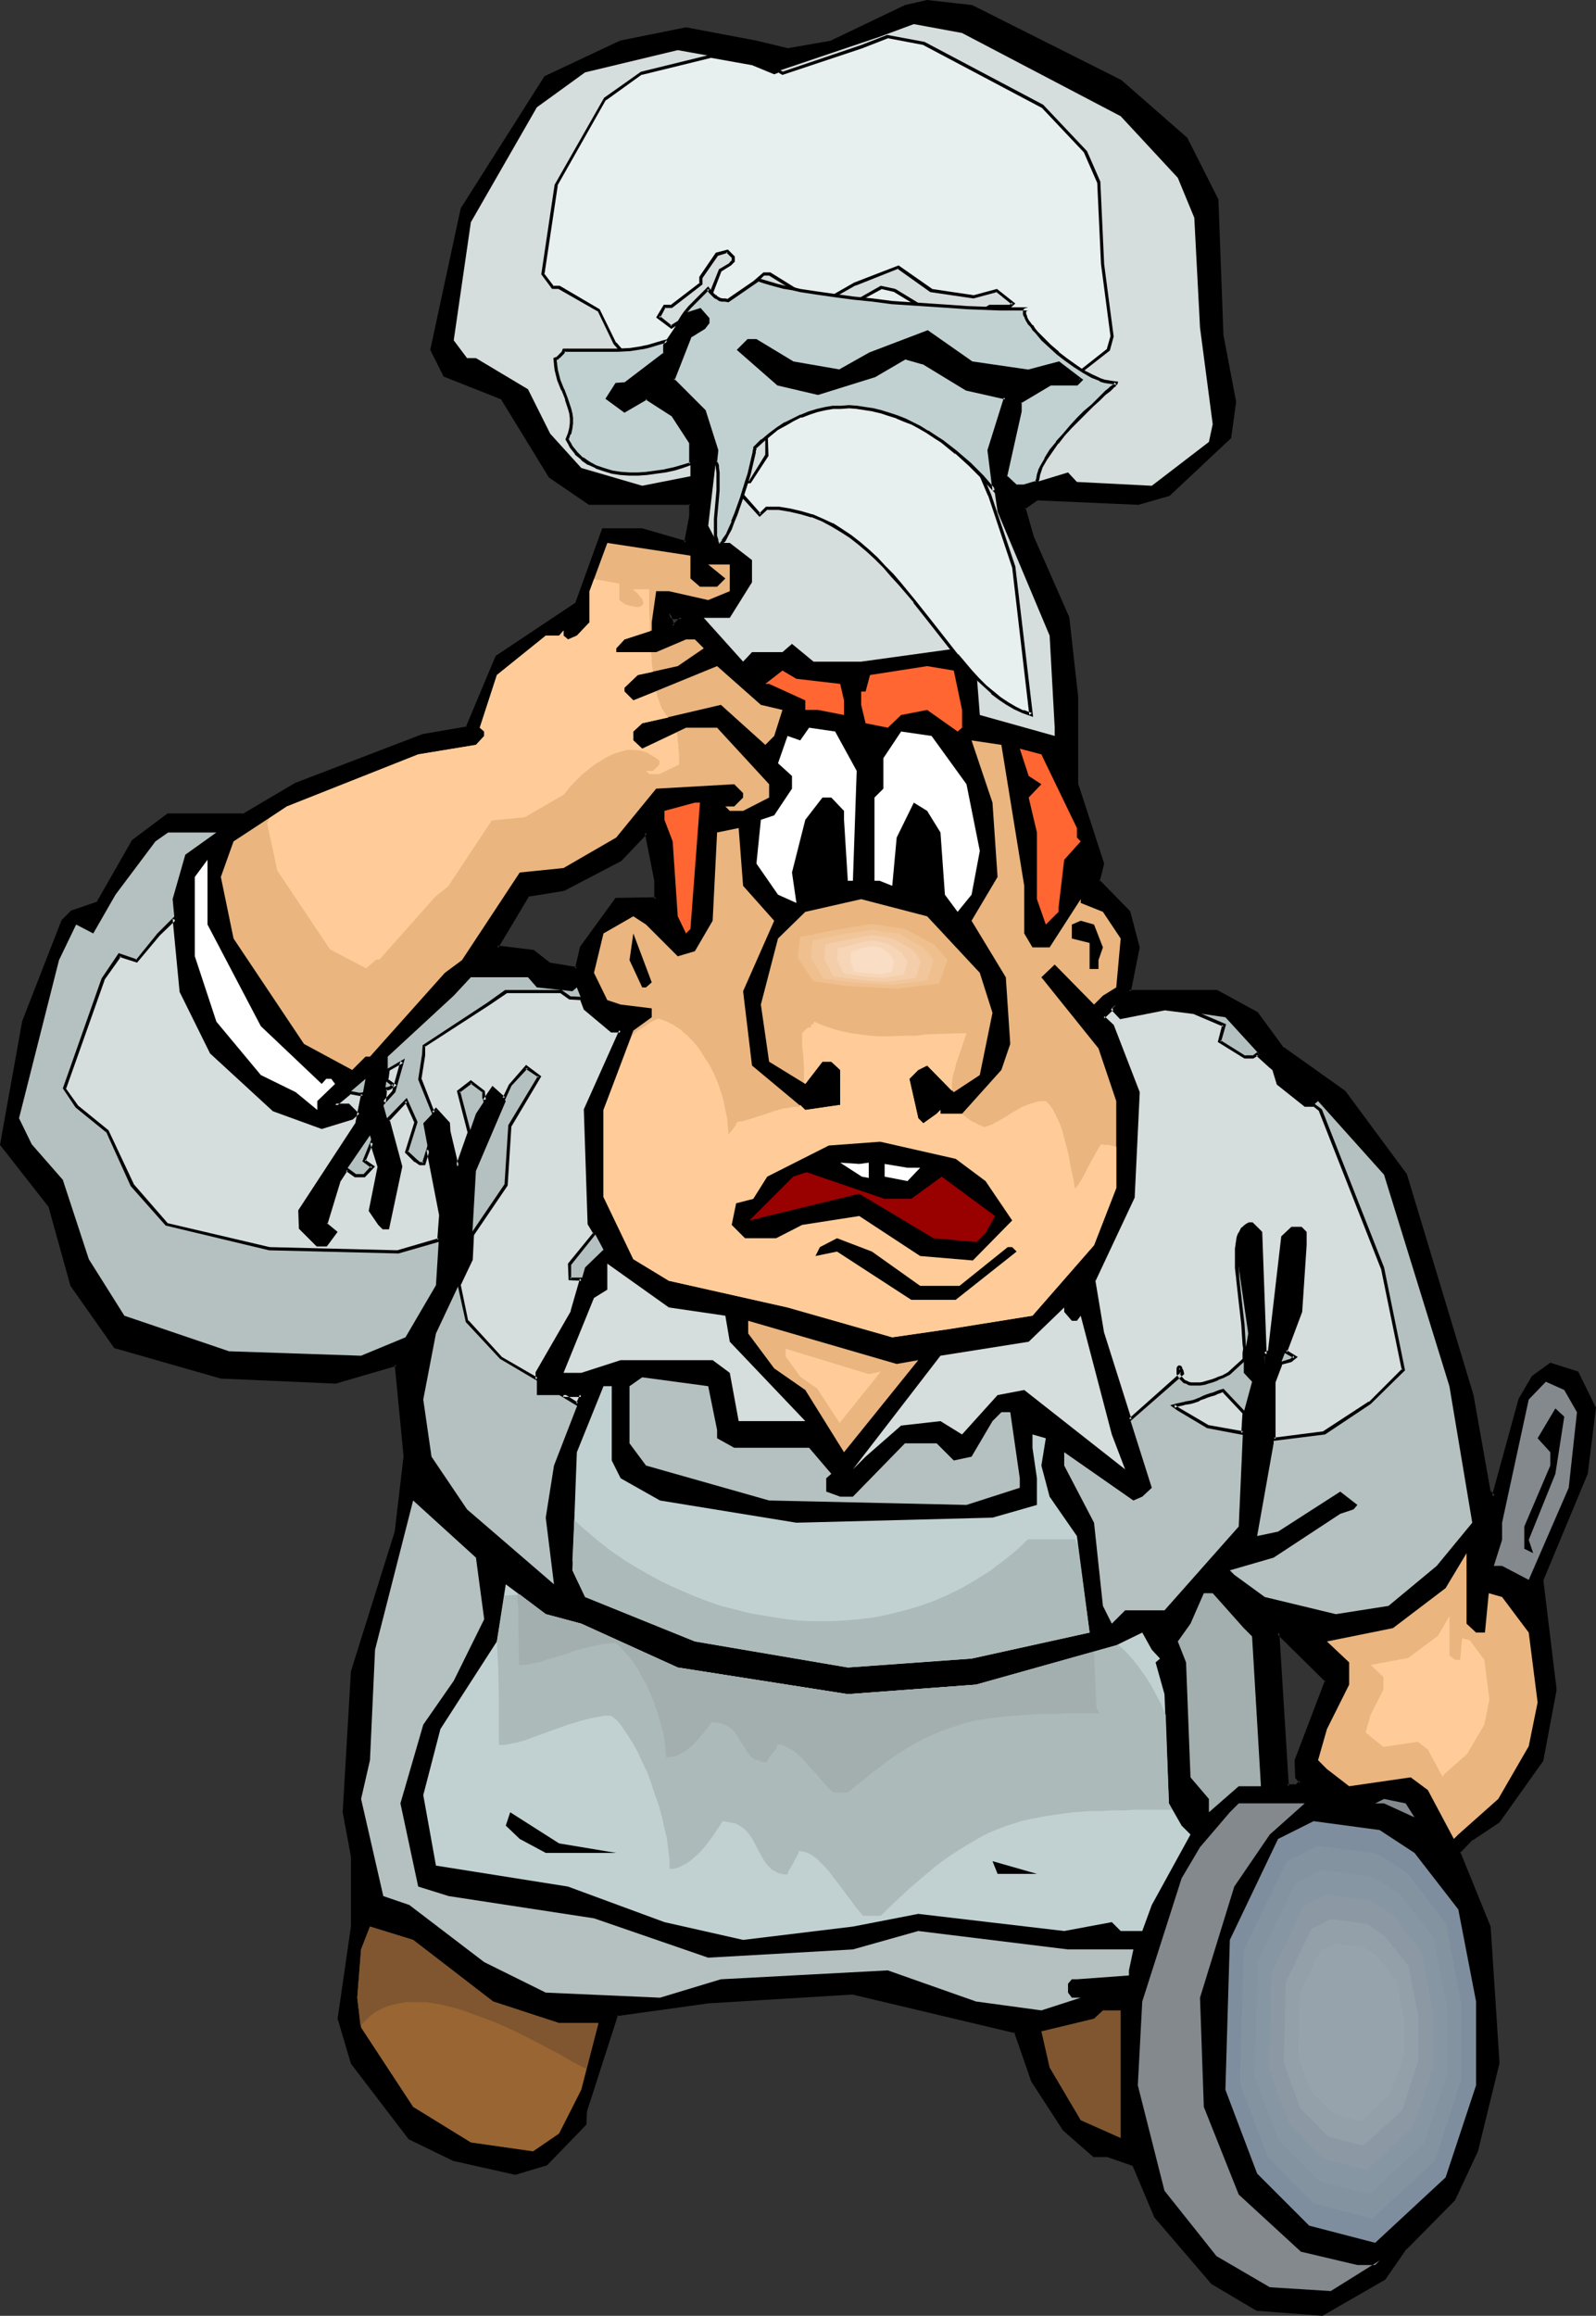 <?xml version="1.0" encoding="UTF-8" standalone="no"?>
<svg
   version="1.0"
   width="107.513mm"
   height="155.925mm"
   id="svg76"
   sodipodi:docname="Chef 115.wmf"
   xmlns:inkscape="http://www.inkscape.org/namespaces/inkscape"
   xmlns:sodipodi="http://sodipodi.sourceforge.net/DTD/sodipodi-0.dtd"
   xmlns="http://www.w3.org/2000/svg"
   xmlns:svg="http://www.w3.org/2000/svg">
  <rect width="100%" height="100%" fill="#333333" stroke="none"/>
  <sodipodi:namedview
     id="namedview76"
     pagecolor="#ffffff"
     bordercolor="#000000"
     borderopacity="0.25"
     inkscape:showpageshadow="2"
     inkscape:pageopacity="0.0"
     inkscape:pagecheckerboard="0"
     inkscape:deskcolor="#d1d1d1"
     inkscape:document-units="mm" />
  <defs
     id="defs1">
    <pattern
       id="WMFhbasepattern"
       patternUnits="userSpaceOnUse"
       width="6"
       height="6"
       x="0"
       y="0" />
  </defs>
  <path
     style="fill:#000000;fill-opacity:1;fill-rule:evenodd;stroke:none"
     d="m 173.526,157.228 h -2.262 l -0.969,-1.293 0.969,3.393 z m 111.807,-136.544 16.642,14.543 7.755,15.674 1.293,34.58 3.231,16.805 -1.131,9.049 -15.511,14.543 -7.917,2.262 -25.69,-1.293 -3.231,2.262 2.1,7.918 9.048,20.199 2.262,20.037 v 22.3 l 6.624,20.199 -1.131,4.363 7.755,7.918 2.262,9.049 -2.262,11.15 h 22.297 l 10.341,5.494 6.463,9.049 15.672,11.15 15.672,21.007 16.965,56.072 4.201,24.562 1.293,1.293 6.624,-24.723 3.393,-5.656 4.362,-3.393 6.786,2.262 4.524,9.049 -2.262,16.644 -11.148,26.986 3.393,27.955 -3.393,17.937 -11.148,15.513 -6.624,4.525 -3.555,3.555 7.755,18.745 2.424,34.742 -5.655,22.461 -5.655,12.281 -12.279,12.281 -5.493,7.756 -15.834,9.049 -16.48,-1.131 -11.31,-6.787 -14.541,-16.967 -5.655,-13.25 -6.624,-2.262 h -3.393 l -7.594,-6.625 -8.079,-12.281 -4.201,-12.604 -41.524,-9.857 -36.838,2.262 -23.428,3.232 -7.917,24.723 v 3.232 l -10.017,10.18 -7.755,2.424 -15.672,-3.555 -11.31,-5.494 -14.541,-19.068 -3.231,-11.311 3.231,-23.431 v -17.775 l -2.1,-11.311 2.1,-35.712 11.31,-35.712 2.262,-19.068 -2.262,-23.592 -15.672,4.525 -29.083,-1.131 -26.821,-7.918 -11.148,-15.513 -5.655,-20.199 -12.279,-15.674 5.655,-31.187 10.017,-25.693 2.262,-2.262 6.624,-2.262 9.048,-15.674 8.886,-6.625 h 19.065 l 13.41,-7.918 32.476,-12.281 11.148,-2.101 7.594,-18.098 20.358,-13.412 6.786,-18.906 h 9.856 l 11.148,3.393 1.131,-6.787 v -3.232 h -25.69 l -10.017,-6.948 -12.279,-19.876 -14.541,-5.656 -3.393,-6.625 7.755,-35.873 21.327,-33.449 19.065,-9.049 16.642,-3.232 17.934,3.232 7.917,2.101 11.148,-2.101 18.742,-8.888 5.655,-1.293 11.31,1.293 z M 167.064,228.813 v -4.686 l -2.585,-12.281 -6.463,6.948 -14.541,7.595 -9.048,1.293 -7.917,13.412 9.21,0.97 4.362,3.393 6.786,1.131 1.131,-5.494 8.886,-12.281 z m 163.024,219.118 7.755,-20.199 -12.441,-12.281 2.262,39.105 h 2.424 l 1.131,-1.131 -1.131,-1.131 z"
     id="path1" />
  <path
     style="fill:#000000;fill-opacity:1;fill-rule:evenodd;stroke:none"
     d="m 174.496,156.743 h -3.231 l 0.323,0.162 -2.262,-2.585 1.777,5.817 3.393,-3.393 -1.131,0.162 -2.262,2.262 0.646,0.162 -1.131,-3.555 -0.646,0.485 1.131,1.293 h 2.424 l -0.162,-0.646 z"
     id="path2" />
  <path
     style="fill:#000000;fill-opacity:1;fill-rule:evenodd;stroke:none"
     d="m 285.172,21.007 h -0.162 l 16.642,14.543 v -0.162 l 7.755,15.674 v -0.162 l 1.293,34.58 v 0 l 3.231,16.967 v -0.162 l -1.293,9.049 0.162,-0.323 -15.511,14.543 0.162,-0.162 -7.755,2.262 v 0 l -25.851,-1.131 -3.555,2.424 2.262,8.241 v 0.162 l 9.048,20.037 -0.162,-0.162 2.262,20.037 v 0 22.461 l 6.624,20.199 v -0.323 l -1.131,4.686 8.079,8.08 -0.162,-0.162 2.262,9.049 v -0.162 l -2.424,11.635 h 22.781 -0.162 l 10.179,5.494 -0.162,-0.162 6.786,9.049 15.672,11.15 -0.162,-0.162 15.672,21.168 v -0.162 l 16.803,56.072 v 0 l 4.362,24.562 1.777,1.778 6.948,-25.208 v 0 l 3.231,-5.656 -0.162,0.162 4.524,-3.393 -0.485,0.162 6.948,2.101 -0.323,-0.162 4.362,9.049 v -0.323 l -2.1,16.644 v -0.162 l -11.31,27.309 3.393,27.955 v -0.162 l -3.393,18.098 0.162,-0.162 -11.148,15.513 v -0.162 l -6.624,4.525 -3.555,3.717 7.755,19.068 v -0.162 l 2.262,34.742 v -0.162 l -5.493,22.461 v 0 l -5.655,12.281 v -0.162 l -12.279,12.281 v 0 l -5.493,7.756 h 0.162 l -15.834,9.049 h 0.323 l -16.642,-1.293 0.162,0.162 -11.31,-6.787 h 0.162 l -14.541,-16.805 v 0 l -5.655,-13.412 -6.786,-2.262 h -3.555 0.323 l -7.755,-6.464 h 0.162 l -7.917,-12.281 v 0 l -4.524,-12.604 -41.685,-10.019 -36.838,2.262 v 0 l -23.751,3.232 -7.917,24.885 v 3.393 -0.323 l -10.017,10.18 h 0.323 l -7.917,2.262 h 0.323 l -15.834,-3.555 h 0.162 l -11.31,-5.333 h 0.162 l -14.541,-19.068 0.162,0.162 -3.393,-11.311 v 0.162 l 3.393,-23.269 v -17.937 l -2.1,-11.311 v 0 l 2.1,-35.712 v 0.162 l 11.148,-35.712 2.262,-19.229 -2.262,-24.077 -15.995,4.686 v 0 l -29.083,-1.293 h 0.162 l -26.982,-7.756 0.323,0.162 -10.987,-15.674 v 0.162 L 12.926,306.7 0.646,291.026 0.808,291.349 6.463,260 v 0.162 l 10.017,-25.693 -0.162,0.162 2.262,-2.262 -0.162,0.162 6.624,-2.424 9.21,-15.836 -0.162,0.162 9.048,-6.625 h -0.323 19.227 l 13.41,-7.918 v 0.162 l 32.314,-12.443 v 0 l 11.31,-2.101 7.755,-18.26 v 0.162 l 20.196,-13.412 6.948,-19.068 -0.323,0.323 h 9.856 -0.162 l 11.633,3.393 1.293,-7.272 -0.162,-3.717 h -26.013 0.162 l -10.017,-6.787 0.162,0.162 -12.441,-20.037 -14.541,-5.817 0.162,0.323 -3.231,-6.625 v 0.162 l 7.594,-35.712 v 0.162 l 21.327,-33.611 -0.162,0.162 19.065,-9.049 -0.162,0.162 16.642,-3.393 h -0.162 l 17.934,3.393 v 0 l 8.079,1.939 11.31,-1.939 18.742,-9.049 v 0 l 5.655,-1.293 h -0.162 l 11.148,1.293 v 0 L 285.172,21.007 285.495,20.36 247.526,1.293 236.054,0 230.399,1.293 211.495,10.342 h 0.162 l -11.148,1.939 h 0.162 l -8.079,-1.939 v 0 l -17.934,-3.393 -16.803,3.393 -19.227,9.049 -21.327,33.611 -7.755,36.035 3.393,6.787 14.703,5.817 -0.162,-0.162 12.279,20.037 10.179,6.948 h 25.851 l -0.323,-0.323 v 3.232 0 l -1.293,6.787 0.485,-0.485 -11.148,-3.232 h -10.179 l -6.948,19.229 0.162,-0.323 -20.358,13.574 -7.594,18.098 0.323,-0.162 -11.31,1.939 -32.476,12.443 v 0 l -13.41,7.918 0.162,-0.162 H 42.655 l -9.048,6.787 -9.048,15.836 0.162,-0.162 -6.624,2.262 -2.424,2.424 L 5.655,259.839 0,291.349 12.279,307.023 v -0.162 l 5.655,20.36 11.148,15.836 27.144,7.756 29.244,1.293 15.511,-4.525 -0.485,-0.323 2.262,23.431 v -0.162 l -2.262,19.229 v 0 l -11.148,35.55 -2.1,35.873 2.1,11.311 v 0 17.775 0 l -3.393,23.431 3.393,11.473 14.703,19.229 11.31,5.494 15.834,3.555 8.079,-2.424 10.017,-10.342 0.162,-3.393 v 0 l 7.917,-24.562 -0.323,0.323 23.266,-3.232 v 0 l 36.838,-2.262 h -0.162 l 41.524,9.857 -0.323,-0.323 4.362,12.604 8.079,12.443 7.755,6.787 h 3.555 v 0 l 6.463,2.262 -0.162,-0.323 5.655,13.412 14.541,16.967 11.471,6.787 16.803,1.293 15.995,-9.211 5.493,-7.918 v 0.162 l 12.279,-12.443 5.817,-12.443 5.493,-22.461 -2.262,-34.742 -7.755,-19.068 -0.162,0.485 3.393,-3.555 v 0.162 l 6.786,-4.525 11.148,-15.674 3.393,-18.098 -3.393,-27.955 v 0.162 l 11.31,-27.147 2.1,-16.805 -4.524,-9.211 -7.109,-2.262 -4.686,3.393 -3.393,5.817 -6.786,24.723 0.808,-0.162 -1.293,-1.293 0.162,0.323 -4.362,-24.562 v 0 l -16.965,-56.234 -15.672,-21.168 -15.672,-11.15 v 0.162 l -6.624,-9.049 -10.341,-5.656 h -22.458 l 0.485,0.485 2.262,-11.311 -2.424,-9.211 -7.917,-8.08 0.162,0.485 1.131,-4.525 -6.624,-20.36 v 0.162 -22.3 0 l -2.262,-20.199 -8.886,-20.199 v 0.162 l -2.262,-7.918 -0.162,0.485 3.231,-2.262 h -0.162 l 25.851,1.131 7.917,-2.262 15.672,-14.705 1.293,-9.211 -3.231,-16.967 v 0.162 l -1.293,-34.742 -7.917,-15.674 -16.803,-14.705 z"
     id="path3" />
  <path
     style="fill:#000000;fill-opacity:1;fill-rule:evenodd;stroke:none"
     d="m 167.387,229.136 v -5.009 l -2.585,-13.089 -7.109,7.433 h 0.162 l -14.541,7.595 v -0.162 l -9.048,1.454 -8.402,14.058 9.694,1.131 h -0.162 l 4.524,3.232 7.109,1.131 1.293,-5.817 v 0.162 l 8.886,-12.281 -0.323,0.162 h 10.502 l -0.323,-0.808 -10.341,0.162 -9.048,12.443 -1.293,5.656 0.485,-0.485 -6.786,-1.131 0.162,0.162 -4.362,-3.393 -9.21,-1.131 0.162,0.646 7.917,-13.25 -0.162,0.162 9.048,-1.454 14.541,-7.595 6.624,-6.948 -0.646,-0.323 2.424,12.281 v 0 4.686 l 0.485,-0.485 z"
     id="path4" />
  <path
     style="fill:#000000;fill-opacity:1;fill-rule:evenodd;stroke:none"
     d="m 330.411,447.931 v 0.162 l 7.917,-20.522 -13.41,-13.089 2.424,40.398 h 2.908 l 1.616,-1.454 -1.454,-1.454 v 0.323 -4.363 h -0.808 l 0.162,4.525 1.131,1.293 v -0.646 l -1.131,1.131 0.323,-0.162 h -2.424 l 0.485,0.485 -2.424,-39.105 -0.646,0.323 12.441,12.281 -0.162,-0.485 -7.755,20.36 z"
     id="path5" />
  <path
     style="fill:#d6dddd;fill-opacity:1;fill-rule:evenodd;stroke:none"
     d="m 285.333,29.571 14.541,15.674 4.201,10.18 1.454,27.955 3.231,24.562 -0.969,4.525 -14.541,11.15 -19.065,-0.97 -2.262,-2.424 -11.148,3.393 h -2.1 l -2.585,-2.424 3.555,-16.644 v -2.262 l 7.594,-4.525 h 6.948 l 0.969,-1.131 -5.655,-4.363 -7.594,2.262 -14.541,-2.262 -11.31,-7.918 -14.541,5.656 -7.594,4.525 -12.279,-2.262 -9.048,-5.656 h -2.1 l -2.424,2.424 10.017,8.726 10.179,2.424 14.38,-4.525 7.755,-4.525 4.686,1.131 10.987,6.787 10.017,2.262 -4.362,13.412 2.262,15.513 13.249,31.51 1.293,23.431 v 2.101 l -19.065,-5.332 -0.969,-12.443 -4.686,-4.525 -24.559,3.393 H 207.133 l -5.493,-4.525 -2.424,2.101 h -7.755 l -2.262,2.424 -10.017,-11.15 h 6.624 l 5.655,-9.049 v -5.656 l -5.655,-4.363 h -3.231 l -2.262,-4.363 2.262,-19.068 -3.393,-10.18 -7.917,-7.918 4.524,-11.15 3.393,-2.101 1.131,-1.293 v -0.97 l -2.1,-2.262 -3.555,1.131 -5.493,7.756 v 2.262 l -10.179,7.756 h -2.1 l -2.262,3.555 4.362,3.232 5.493,-3.232 6.786,4.363 4.524,6.787 v 8.726 l -12.279,2.424 -15.511,-4.525 -7.917,-8.726 -5.655,-11.311 -13.249,-7.918 h -2.262 l -3.393,-4.525 4.362,-30.056 16.803,-29.248 12.279,-8.888 23.589,-5.656 18.904,3.393 5.655,2.262 26.821,-9.049 8.725,-3.232 12.279,2.262 z"
     id="path6" />
  <path
     style="fill:#eab57f;fill-opacity:1;fill-rule:evenodd;stroke:none"
     d="m 175.788,147.21 2.424,2.101 h 4.362 l 2.1,-2.101 -4.362,-3.555 h 5.493 v 6.787 l -5.493,2.262 -10.017,-2.262 h -3.231 l -1.131,7.918 v 2.101 l -6.948,2.262 -2.1,2.262 v 0.97 h 10.179 l 7.594,-3.232 h 2.262 l 2.262,2.262 -6.624,4.525 -10.179,2.262 -3.393,3.232 v 0.97 l 2.262,2.262 21.327,-8.726 11.148,9.857 5.493,1.293 -2.1,6.625 -2.262,2.262 -11.31,-10.18 -20.035,4.686 -2.262,2.101 v 2.262 l 2.262,2.101 11.148,-5.332 h 7.917 l 13.249,14.382 v 3.393 l -6.624,3.393 h -3.393 l -1.131,-1.131 h 2.262 l 2.262,-2.262 v -1.131 l -2.262,-2.262 -19.873,1.131 -10.179,12.443 -13.41,7.756 -11.148,1.131 -14.703,22.3 -4.362,3.232 -19.065,21.33 h -1.131 l -3.393,3.393 -12.279,-6.625 -17.934,-26.824 -3.231,-15.674 3.231,-9.049 13.572,-8.888 33.445,-13.25 14.703,-2.424 2.1,-2.262 v -1.131 l -1.131,-0.97 4.362,-13.412 12.441,-10.019 h 3.393 l 1.131,-1.293 v 1.293 l 1.131,0.97 2.262,-0.97 3.231,-3.393 v -7.918 l 4.524,-12.281 21.166,3.232 z"
     id="path7" />
  <path
     style="fill:#ff6632;fill-opacity:1;fill-rule:evenodd;stroke:none"
     d="m 244.941,180.659 v 4.525 l -1.131,0.97 -7.755,-5.494 -6.624,1.293 -3.393,3.232 -5.655,-1.131 -1.131,-4.686 v -3.393 h 1.131 l 1.131,-4.201 14.541,-2.262 6.786,1.131 z"
     id="path8" />
  <path
     style="fill:#ff6632;fill-opacity:1;fill-rule:evenodd;stroke:none"
     d="m 213.919,174.034 0.969,4.201 v 3.717 l -6.624,-1.293 h -3.231 V 178.235 l -9.21,-4.201 h -0.969 l 4.362,-3.393 3.555,2.101 z"
     id="path9" />
  <path
     style="fill:#ffffff;fill-opacity:1;fill-rule:evenodd;stroke:none"
     d="m 218.12,196.172 -0.969,27.955 h -1.293 l -0.969,-15.513 v -2.262 l -3.231,-3.393 h -2.262 l -4.362,5.656 -3.393,13.412 1.131,7.756 -4.686,-2.101 -5.493,-7.918 1.131,-11.15 3.393,-1.131 4.524,-6.787 v -3.232 l -3.555,-3.232 2.424,-6.948 3.231,1.131 2.262,-3.232 6.624,0.97 z"
     id="path10" />
  <path
     style="fill:#ffffff;fill-opacity:1;fill-rule:evenodd;stroke:none"
     d="m 246.072,199.565 3.393,16.967 -2.1,11.15 -3.555,4.363 -3.231,-4.363 -1.131,-15.836 -3.393,-5.494 -3.393,-2.101 -4.362,8.888 -1.131,12.281 -3.231,-1.293 h -1.293 v -21.168 l 2.262,-2.262 v -7.756 l 4.524,-6.787 7.755,1.131 z"
     id="path11" />
  <path
     style="fill:#eab57f;fill-opacity:1;fill-rule:evenodd;stroke:none"
     d="m 260.774,225.42 v 12.119 l 2.1,3.555 h 4.362 l 7.917,-12.281 v 0.97 l 5.655,2.262 4.524,6.787 -1.131,12.443 -3.393,2.101 -2.262,2.262 -10.017,-10.18 -3.393,3.232 14.541,18.098 4.524,13.412 v 22.138 l -5.655,14.543 -15.672,17.937 -21.166,3.393 -14.541,2.101 -26.659,-7.595 -30.214,-6.787 -9.048,-5.494 -7.594,-15.836 v -22.138 l 7.594,-20.199 4.686,-3.393 v -2.262 l -7.917,-0.97 -3.393,-1.131 -3.393,-6.948 2.424,-10.019 7.594,-4.363 3.231,2.101 8.079,8.08 4.362,-1.293 4.524,-7.756 1.131,-22.461 5.493,-1.131 1.131,14.705 7.917,8.888 -7.917,17.937 2.262,18.906 13.572,11.311 8.886,-1.293 v -8.888 l -2.262,-2.101 h -2.262 l -4.362,5.656 -9.21,-5.656 -2.1,-14.543 4.362,-16.805 6.948,-6.787 14.218,-3.232 16.803,4.363 13.41,14.382 3.231,10.18 -3.231,15.836 -6.624,4.363 -6.786,-6.787 -2.262,1.131 -2.262,2.262 2.262,10.019 1.293,1.293 3.393,-2.424 0.969,-0.97 v 0.97 h 5.493 l 10.017,-11.15 2.262,-6.625 -1.131,-16.967 -8.725,-14.382 6.624,-11.15 -1.293,-18.906 -5.332,-15.836 7.594,1.131 z"
     id="path12" />
  <path
     style="fill:#ff6632;fill-opacity:1;fill-rule:evenodd;stroke:none"
     d="m 274.185,210.715 v 2.424 l 0.969,0.97 -4.201,4.686 -1.454,12.281 v 0.97 l -3.231,3.232 -2.262,-6.464 v -16.967 l -2.1,-8.888 3.231,-3.393 -3.231,-2.101 -2.262,-6.948 5.493,1.454 z"
     id="path13" />
  <path
     style="fill:#ff6632;fill-opacity:1;fill-rule:evenodd;stroke:none"
     d="m 175.788,236.408 -1.131,1.131 -2.1,-4.363 -1.293,-19.068 -2.1,-5.494 v -2.262 l 7.755,-2.101 h 1.293 z"
     id="path14" />
  <path
     style="fill:#b5c1c1;fill-opacity:1;fill-rule:evenodd;stroke:none"
     d="m 47.179,217.502 -3.231,11.311 2.262,23.431 7.755,15.674 15.672,14.543 12.279,4.363 7.755,-2.262 1.293,-1.131 -2.262,-2.262 h -3.393 l 7.755,-6.625 -2.1,11.311 -14.541,22.3 v 4.363 l 4.362,4.363 h 2.262 l 2.262,-3.232 -2.262,-2.262 3.393,-11.15 7.755,-11.311 2.424,7.918 -2.424,11.311 2.424,3.232 0.969,1.131 h 1.131 l 3.231,-15.674 -4.362,-15.674 1.131,-8.888 v -3.393 l 16.803,-15.513 4.362,-4.686 h 14.541 l 2.262,2.585 9.048,0.97 1.131,-0.97 2.1,5.332 6.786,5.656 h 2.262 l -9.048,20.199 1.131,28.925 3.555,6.625 -4.686,4.525 -3.231,11.311 -9.048,15.513 v 5.656 h 11.31 l -6.948,17.937 -2.1,13.25 2.1,16.967 -22.135,-19.068 -9.048,-13.412 -2.1,-14.543 3.231,-16.805 8.886,-18.906 1.293,-22.461 7.594,-17.775 -3.231,-3.393 -4.362,6.625 -4.686,13.412 -2.262,-8.726 v -2.262 l -3.231,-3.393 -3.231,3.393 4.362,23.269 -1.131,17.937 -7.755,13.25 -11.31,4.686 -33.607,-1.131 -26.659,-9.049 -9.048,-14.382 -6.624,-20.199 -7.917,-9.049 -3.231,-6.625 10.179,-40.236 4.362,-9.049 4.362,2.262 5.655,-9.857 10.179,-13.574 3.231,-2.262 h 12.279 z"
     id="path15" />
  <path
     style="fill:#ffffff;fill-opacity:1;fill-rule:evenodd;stroke:none"
     d="m 66.405,261.131 15.511,14.705 1.131,-1.293 h 1.293 l 0.969,1.293 -4.524,4.363 v 2.262 l -5.493,-4.525 -8.886,-4.363 -11.31,-13.574 -5.493,-16.644 v -20.199 l 3.231,-4.363 v 16.482 z"
     id="path16" />
  <path
     style="fill:#000000;fill-opacity:1;fill-rule:evenodd;stroke:none"
     d="m 280.809,241.094 -1.131,3.232 v 2.262 h -2.262 v -6.625 l -4.524,-1.131 v -3.555 l 2.262,-0.97 3.393,0.97 z"
     id="path17" />
  <path
     style="fill:#000000;fill-opacity:1;fill-rule:evenodd;stroke:none"
     d="m 164.479,251.274 h -0.969 l -3.231,-6.948 0.969,-6.787 4.686,12.443 z"
     id="path18" />
  <path
     style="fill:#b5c1c1;fill-opacity:1;fill-rule:evenodd;stroke:none"
     d="m 285.333,258.869 11.148,-2.262 15.511,2.262 12.279,13.412 1.131,3.555 6.786,5.333 h 2.262 l 1.131,-0.97 16.803,18.745 16.642,53.81 5.817,34.742 -9.048,10.988 -12.279,10.18 -13.41,2.101 -18.096,-4.363 -7.755,-5.656 -1.131,-1.131 11.148,-3.232 16.965,-11.15 3.393,-1.131 0.969,-1.131 -4.362,-3.393 -15.834,10.18 -5.332,1.131 4.201,-23.592 v -15.674 l 6.948,-17.775 0.969,-16.967 v -3.232 l -0.969,-1.131 h -2.262 l -2.424,2.262 -3.231,29.086 -1.293,1.131 v 2.101 l -0.969,-33.449 -2.262,-2.262 h -0.969 l -3.555,3.393 3.555,24.562 -1.131,6.787 v 3.232 l 2.1,2.262 -2.1,7.756 -1.293,29.086 -18.904,21.33 H 286.464 l -3.393,3.393 -2.262,-4.525 -2.262,-21.168 -7.594,-14.543 v -3.393 l 17.611,12.281 2.262,-0.97 2.424,-2.262 -12.441,-39.267 -2.262,-13.412 10.017,-21.33 1.131,-26.663 -6.624,-16.805 -2.262,-2.262 3.393,-3.232 -1.131,0.97 z"
     id="path19" />
  <path
     style="fill:#d6dddd;fill-opacity:1;fill-rule:evenodd;stroke:none"
     d="m 184.675,334.817 1.131,6.625 19.227,20.199 H 188.068 l -2.262,-12.281 -4.362,-3.232 h -23.428 l -10.017,3.232 h -4.524 l 7.755,-19.068 3.393,-2.101 v -6.625 l 15.672,11.15 z"
     id="path20" />
  <path
     style="fill:#d6dddd;fill-opacity:1;fill-rule:evenodd;stroke:none"
     d="m 272.892,336.11 h 1.293 l 0.969,-1.293 7.917,30.218 3.393,8.888 -25.69,-20.199 -6.786,1.293 -9.048,10.019 -5.493,-3.393 -10.017,1.131 -9.048,7.918 -3.231,3.232 22.297,-28.925 22.458,-3.555 9.048,-8.726 v 1.131 z"
     id="path21" />
  <path
     style="fill:#eab57f;fill-opacity:1;fill-rule:evenodd;stroke:none"
     d="m 233.792,346.128 -18.904,23.431 -9.856,-15.836 -7.917,-5.494 -6.624,-8.888 v -3.232 l 37.807,10.988 z"
     id="path22" />
  <path
     style="fill:#ffcc99;fill-opacity:1;fill-rule:evenodd;stroke:none"
     d="m 224.26,349.037 -10.502,13.089 -5.655,-8.726 -4.362,-3.07 -3.716,-5.171 v -1.939 l 21.166,6.464 z"
     id="path23" />
  <path
     style="fill:#b5c1c1;fill-opacity:1;fill-rule:evenodd;stroke:none"
     d="m 182.574,363.903 v 2.101 l 4.362,2.424 h 19.065 l 5.655,6.625 -1.293,1.131 v 3.393 l 3.555,1.293 h 3.231 l 13.249,-13.574 h 8.079 l 4.362,4.363 4.524,-0.97 5.332,-9.049 2.262,-2.262 h 2.262 l 2.424,16.805 v 2.424 l -13.572,4.363 -50.248,-1.131 -31.345,-8.888 -4.201,-5.656 v -14.543 l 3.231,-2.262 16.803,2.262 z"
     id="path24" />
  <path
     style="fill:#84898e;fill-opacity:1;fill-rule:evenodd;stroke:none"
     d="m 401.502,359.379 -2.1,19.229 -10.179,23.431 -6.786,-3.555 h -2.1 l 2.1,-6.625 v -4.363 l 6.786,-31.349 4.362,-4.525 4.686,2.101 z"
     id="path25" />
  <path
     style="fill:#c1d1d1;fill-opacity:1;fill-rule:evenodd;stroke:none"
     d="m 155.754,371.66 2.262,4.525 10.017,5.656 34.738,5.656 49.925,-1.293 11.31,-3.232 v -6.787 l -1.131,-7.756 v -3.393 l 3.393,0.97 -1.131,6.948 2.1,7.918 6.948,10.019 3.231,24.562 -30.052,6.625 -31.506,2.262 -38.938,-6.625 -27.952,-11.311 -3.231,-6.787 1.131,-30.056 6.786,-16.805 h 2.1 z"
     id="path26" />
  <path
     style="fill:#000000;fill-opacity:1;fill-rule:evenodd;stroke:none"
     d="m 396.009,375.053 -6.786,16.805 1.131,3.393 -2.262,-1.131 v -5.656 l 6.624,-15.513 v -3.393 l -3.231,-3.555 4.524,-7.595 2.262,2.101 z"
     id="path27" />
  <path
     style="fill:#b5c1c1;fill-opacity:1;fill-rule:evenodd;stroke:none"
     d="m 123.278,412.057 -7.755,15.674 -7.755,11.15 -5.817,20.037 4.524,21.168 7.755,2.424 37,5.656 29.083,10.019 36.838,-2.101 16.642,-4.686 38.131,4.686 h 16.642 l -1.131,5.333 v 1.293 l -13.249,0.97 h -1.293 l -0.969,1.131 v 2.262 l 0.969,1.293 h 2.262 l -10.017,3.232 -16.642,-2.262 -22.458,-7.918 -42.493,2.262 -15.511,4.686 -29.083,-1.293 -15.672,-7.756 -19.065,-14.543 -6.624,-2.262 -5.655,-24.723 2.262,-9.857 1.293,-28.117 9.694,-37.974 15.995,14.543 z"
     id="path28" />
  <path
     style="fill:#eab57f;fill-opacity:1;fill-rule:evenodd;stroke:none"
     d="m 375.812,415.451 h 2.262 l 0.969,-10.019 3.393,0.97 6.786,9.049 2.262,17.775 -2.262,11.15 -7.755,13.412 -10.179,9.049 -1.131,1.131 -6.624,-12.443 -4.362,-3.232 -15.672,2.262 -5.655,-4.363 -2.262,-2.262 2.262,-7.918 5.655,-11.311 v -5.656 l -5.655,-5.332 16.803,-3.393 13.41,-10.18 5.332,-8.888 v 17.937 z"
     id="path29" />
  <path
     style="fill:#ffcc99;fill-opacity:1;fill-rule:evenodd;stroke:none"
     d="m 370.481,422.399 h 1.293 l 0.485,-5.494 1.939,0.485 3.716,5.009 1.293,10.019 -1.293,6.464 -4.362,7.433 -5.655,5.009 -0.646,0.808 -3.716,-6.948 -2.585,-1.939 -8.725,1.293 -3.231,-2.585 -1.293,-1.131 1.293,-4.525 3.231,-6.302 v -3.232 l -3.231,-3.07 9.533,-1.778 7.594,-5.656 2.908,-5.009 v 10.019 z"
     id="path30" />
  <path
     style="fill:#c1d1d1;fill-opacity:1;fill-rule:evenodd;stroke:none"
     d="m 147.998,413.188 24.559,11.15 43.301,6.787 32.637,-2.424 35.707,-10.019 6.624,-3.232 2.424,4.363 2.1,2.262 -1.131,0.97 2.262,8.08 1.131,27.794 3.231,5.656 2.262,2.262 -9.856,17.937 -2.424,6.625 h -5.493 l -2.262,-2.262 -12.118,2.262 -37.161,-4.363 -16.642,3.232 -27.952,3.393 -20.035,-4.525 -24.559,-9.049 -33.607,-5.333 -3.231,-17.937 4.362,-16.805 14.38,-22.3 2.262,-14.543 10.179,7.595 z"
     id="path31" />
  <path
     style="fill:#a3afaf;fill-opacity:1;fill-rule:evenodd;stroke:none"
     d="m 316.678,414.32 2.1,2.101 2.262,38.136 h -5.655 l -7.594,6.625 v -3.393 l -4.686,-5.494 -1.131,-29.248 -2.1,-5.332 3.231,-4.525 3.393,-7.756 h 2.262 z"
     id="path32" />
  <path
     style="fill:#84898e;fill-opacity:1;fill-rule:evenodd;stroke:none"
     d="m 360.14,462.474 -7.755,-3.555 h -2.262 l 2.262,-1.131 5.493,1.131 z"
     id="path33" />
  <path
     style="fill:#84898e;fill-opacity:1;fill-rule:evenodd;stroke:none"
     d="m 323.302,466.837 -9.048,13.25 -8.725,28.278 0.969,27.794 8.886,22.3 15.834,14.543 14.38,3.393 h 4.524 l 1.131,-1.131 -12.441,7.756 -15.511,-0.97 -13.572,-7.918 -13.249,-16.644 -6.786,-26.824 1.131,-21.33 10.017,-31.349 4.686,-7.918 7.594,-8.888 2.262,-2.262 h 16.803 z"
     id="path34" />
  <path
     style="fill:#000000;fill-opacity:1;fill-rule:evenodd;stroke:none"
     d="m 156.885,471.523 h 3.393 -21.327 l -6.624,-3.555 -3.555,-3.393 1.131,-3.393 12.441,7.918 z"
     id="path35" />
  <path
     style="fill:#7f8e9e;fill-opacity:1;fill-rule:evenodd;stroke:none"
     d="m 360.14,471.523 11.148,14.382 4.524,23.431 v 21.33 l -7.755,23.431 -17.934,16.644 -16.803,-4.363 -13.249,-13.25 -8.079,-21.33 1.131,-38.136 12.279,-25.693 9.048,-4.525 16.803,2.262 z"
     id="path36" />
  <path
     style="fill:#8493a0;fill-opacity:1;fill-rule:evenodd;stroke:none"
     d="m 358.363,476.694 4.847,6.302 5.009,6.625 3.878,20.684 v 18.745 l -6.786,20.845 -15.995,14.705 -7.271,-1.939 -7.594,-1.939 -11.633,-11.796 -3.555,-9.372 -3.555,-9.372 0.485,-16.967 0.485,-16.967 5.493,-11.311 5.493,-11.311 7.917,-3.878 14.864,1.939 4.039,2.424 z"
     id="path37" />
  <path
     style="fill:#8796a3;fill-opacity:1;fill-rule:evenodd;stroke:none"
     d="m 356.424,482.026 4.201,5.494 4.362,5.494 1.777,9.211 1.777,9.049 V 527.595 l -3.07,9.049 -2.908,8.888 -13.895,12.766 -6.463,-1.616 -6.301,-1.616 -10.341,-10.342 -3.07,-8.08 -3.07,-8.241 0.808,-29.41 9.533,-19.714 3.393,-1.778 1.777,-0.808 1.616,-0.808 6.624,0.808 6.301,0.97 3.555,2.101 z"
     id="path38" />
  <path
     style="fill:#8c99a5;fill-opacity:1;fill-rule:evenodd;stroke:none"
     d="m 354.647,487.359 3.555,4.686 3.716,4.686 2.908,15.351 v 13.897 l -2.424,7.756 -2.747,7.595 -5.817,5.333 -5.817,5.494 -10.987,-2.747 -4.362,-4.363 -4.362,-4.525 -5.17,-13.897 0.323,-12.443 0.323,-12.281 4.201,-8.564 3.878,-8.241 3.07,-1.616 2.908,-1.293 2.747,0.323 2.585,0.323 5.493,0.808 1.454,0.808 1.616,0.97 z"
     id="path39" />
  <path
     style="fill:#93a0aa;fill-opacity:1;fill-rule:evenodd;stroke:none"
     d="m 352.546,492.691 3.07,3.878 3.07,3.878 1.131,6.302 1.293,6.14 v 11.473 l -2.1,6.464 -2.1,6.302 -4.847,4.363 -4.847,4.525 -2.262,-0.485 -2.262,-0.646 -4.524,-1.131 -7.109,-7.272 -2.1,-5.817 -2.1,-5.656 0.323,-10.342 0.162,-10.18 6.624,-13.735 2.585,-1.131 2.262,-1.293 4.686,0.646 4.524,0.646 2.262,1.454 2.262,1.616 v -0.162 z"
     id="path40" />
  <path
     style="fill:#96a3ad;fill-opacity:1;fill-rule:evenodd;stroke:none"
     d="m 350.769,497.862 4.686,6.14 2.1,9.857 v 8.888 l -3.555,10.019 -7.432,7.11 -6.948,-1.939 -5.817,-5.656 -3.231,-8.888 0.323,-16.159 5.332,-10.827 3.716,-1.778 7.109,0.808 z"
     id="path41" />
  <path
     style="fill:#000000;fill-opacity:1;fill-rule:evenodd;stroke:none"
     d="m 267.237,476.855 h -13.249 l -1.293,-3.232 11.31,3.232 z"
     id="path42" />
  <path
     style="fill:#996532;fill-opacity:1;fill-rule:evenodd;stroke:none"
     d="m 125.54,509.335 16.803,5.494 h 10.017 l -4.362,16.967 -5.655,11.15 -6.624,4.525 -15.834,-2.262 -14.703,-9.049 -13.249,-20.199 -0.969,-7.595 0.969,-12.281 2.262,-5.817 10.987,3.393 z"
     id="path43" />
  <path
     style="fill:#7f5630;fill-opacity:1;fill-rule:evenodd;stroke:none"
     d="m 285.333,544.077 -10.179,-4.525 -7.917,-13.412 -2.1,-9.211 13.41,-3.232 2.262,-2.101 h 4.524 z"
     id="path44" />
  <path
     style="fill:#d6dddd;fill-opacity:1;fill-rule:evenodd;stroke:none"
     d="m 147.029,357.278 -3.716,-2.262 h 4.686 z m -57.842,-79.18 2.424,0.485 0.808,-0.162 -1.454,7.433 -14.541,22.3 v 4.363 l 4.362,4.363 h 2.262 l 2.262,-3.232 -2.262,-2.262 3.393,-11.15 1.777,-2.585 2.1,1.454 h 2.262 l 2.262,-2.262 -2.262,-1.454 2.1,-4.686 1.939,6.14 -2.424,11.311 2.424,3.232 0.969,1.131 h 1.131 l 3.231,-15.674 -3.231,-11.796 4.686,-4.848 2.424,5.332 -2.424,7.595 2.424,2.262 1.131,0.808 h 0.969 l 1.131,-3.555 3.07,16.482 -0.323,6.464 -10.502,2.909 -32.637,-0.646 -26.174,-6.302 -8.725,-10.019 -6.463,-13.735 -7.755,-6.14 -3.231,-4.686 9.856,-27.794 4.362,-6.14 4.201,1.454 5.655,-6.625 4.039,-4.04 1.777,18.421 7.755,15.674 15.672,14.543 12.279,4.363 7.755,-2.262 1.293,-1.131 -2.262,-2.262 h -3.393 z m 8.886,-0.97 -0.323,3.393 2.585,-2.747 2.1,-7.595 -3.716,2.101 -0.323,2.585 1.939,1.293 -1.131,0.808 z m 12.279,6.14 0.646,-0.808 3.231,3.393 v 2.262 l 2.262,8.726 3.07,-8.726 -2.747,-10.342 3.07,-2.424 3.231,2.424 v 1.616 l 0.323,0.646 2.1,-3.232 2.747,2.747 1.616,-3.393 4.201,-4.525 3.231,2.262 -7.432,12.443 -1.131,15.19 -8.402,12.604 -0.485,6.302 -3.07,6.464 2.1,9.372 8.725,9.372 9.048,5.332 v -1.616 l 9.048,-15.513 2.262,-8.403 h -2.908 v -3.878 l 6.301,-7.756 -1.293,-2.424 -1.131,-28.925 9.048,-20.199 h -2.262 l -6.786,-5.656 -0.969,-2.424 -2.908,-0.323 -2.1,-1.616 h -14.218 l -4.524,3.232 -16.319,10.665 v 2.424 l -0.969,5.979 z"
     id="path45" />
  <path
     style="fill:#000000;fill-opacity:1;fill-rule:evenodd;stroke:none"
     d="m 146.706,357.116 0.485,-0.162 -3.555,-2.262 -0.323,0.808 h 4.686 l -0.323,-0.646 -0.969,2.262 0.485,0.808 1.293,-3.232 h -6.624 l 5.332,3.232 z"
     id="path46" />
  <path
     style="fill:#000000;fill-opacity:1;fill-rule:evenodd;stroke:none"
     d="m 89.348,278.421 h -0.323 l 2.585,0.485 0.808,-0.162 -0.485,-0.323 -1.454,7.272 0.162,-0.162 -14.703,22.461 0.162,4.686 4.524,4.525 h 2.585 l 2.747,-3.717 -2.747,-2.262 0.162,0.323 3.393,-11.15 v 0.162 l 1.777,-2.747 -0.485,0.162 2.262,1.616 h 2.585 l 2.585,-2.747 -2.585,-1.778 0.162,0.485 1.939,-4.686 h -0.808 l 1.939,6.14 v -0.162 l -2.262,11.311 2.424,3.555 v 0 l 1.131,1.131 h 1.616 l 3.393,-15.998 -3.231,-11.958 -0.162,0.485 4.686,-5.009 h -0.646 l 2.424,5.332 v -0.162 l -2.424,7.756 2.424,2.424 h 0.162 l 1.131,0.808 h 1.454 l 1.131,-3.878 h -0.808 l 3.231,16.644 v -0.162 l -0.485,6.464 0.323,-0.485 -10.502,3.07 h 0.162 l -32.637,-0.808 v 0 l -26.174,-6.14 h 0.162 l -8.725,-10.019 0.162,0.162 -6.463,-13.735 -7.755,-6.302 v 0 l -3.231,-4.525 0.162,0.323 9.856,-27.794 -0.162,0.162 4.362,-6.14 -0.485,0.162 4.524,1.454 5.817,-6.948 v 0 l 4.039,-3.878 -0.808,-0.323 1.777,18.583 7.755,15.674 15.995,14.705 12.441,4.525 7.917,-2.424 1.616,-1.454 -2.585,-2.585 h -3.555 l 0.323,0.646 3.716,-3.07 -0.323,-0.808 -4.686,4.04 h 4.362 l -0.323,-0.162 2.262,2.262 v -0.646 l -1.293,1.131 0.162,-0.162 -7.755,2.424 h 0.323 l -12.279,-4.525 0.162,0.162 -15.834,-14.543 0.162,0.162 -7.755,-15.674 v 0.162 l -1.777,-19.391 -4.686,4.686 v 0 l -5.493,6.787 0.323,-0.162 -4.686,-1.616 -4.362,6.464 -9.856,27.955 3.231,4.848 7.755,6.302 v -0.162 l 6.301,13.897 8.886,10.019 26.336,6.302 32.96,0.808 10.664,-3.07 0.485,-6.787 -3.555,-18.26 -1.616,5.171 0.485,-0.323 h -0.969 l 0.162,0.162 -0.969,-0.808 v 0 l -2.424,-2.262 0.162,0.485 2.424,-7.756 -2.747,-6.14 -5.332,5.494 3.393,12.119 v -0.162 l -3.231,15.513 0.323,-0.323 h -1.131 l 0.323,0.162 -0.969,-0.97 v 0 l -2.424,-3.232 0.162,0.162 2.262,-11.311 -2.262,-7.272 -2.424,5.979 2.424,1.778 -0.162,-0.646 -2.1,2.262 0.162,-0.162 h -2.262 0.323 l -2.424,-1.778 -2.1,3.07 -3.555,11.473 2.585,2.262 -0.162,-0.485 -2.262,3.393 0.323,-0.162 h -2.262 0.162 l -4.201,-4.363 v 0.323 -4.363 0.162 l 14.541,-22.3 1.616,-8.08 -1.454,0.162 h 0.162 l -2.585,-0.485 z"
     id="path47" />
  <path
     style="fill:#000000;fill-opacity:1;fill-rule:evenodd;stroke:none"
     d="m 97.75,276.806 -0.485,4.848 3.393,-3.717 2.424,-8.564 -4.686,2.747 -0.323,2.909 1.939,1.454 v -0.646 l -1.131,0.808 0.323,-0.162 -1.454,0.323 0.485,0.808 1.131,-0.323 1.616,-1.131 -2.262,-1.616 0.162,0.323 0.323,-2.424 -0.323,0.162 3.716,-2.101 -0.646,-0.485 -2.1,7.595 0.162,-0.162 -2.424,2.747 0.646,0.485 0.323,-3.555 -0.323,0.485 z"
     id="path48" />
  <path
     style="fill:#000000;fill-opacity:1;fill-rule:evenodd;stroke:none"
     d="m 110.191,283.916 1.131,-1.293 h -0.646 l 3.393,3.555 -0.162,-0.323 v 2.262 l 2.585,10.18 3.393,-10.18 -2.747,-10.503 -0.162,0.485 3.231,-2.424 h -0.485 l 3.231,2.424 -0.162,-0.323 v 1.616 l 0.485,1.454 2.585,-3.717 h -0.646 l 3.231,3.07 1.777,-3.878 -0.162,0.162 4.362,-4.686 -0.646,0.162 3.393,2.262 -0.162,-0.485 -7.594,12.604 -0.969,15.19 v -0.162 l -8.563,12.604 -0.323,6.464 v -0.162 l -3.07,6.625 2.1,9.534 8.725,9.372 9.856,5.817 v -2.262 l -0.162,0.162 9.048,-15.513 2.585,-8.888 h -3.555 l 0.323,0.323 v -3.878 0.323 l 6.463,-8.08 -1.454,-2.585 v 0.162 l -0.969,-28.925 -0.162,0.162 9.371,-20.684 h -2.908 l 0.162,0.162 -6.624,-5.817 v 0.162 l -0.969,-2.747 -3.231,-0.162 h 0.162 l -2.262,-1.616 h -14.38 l -4.524,3.232 -16.48,10.827 -0.162,2.585 v -0.162 l -0.969,6.302 3.716,9.211 0.485,-0.808 -3.393,-8.726 v 0.323 l 0.969,-6.14 v 0 -2.424 l -0.162,0.323 16.48,-10.665 4.524,-3.07 h -0.323 14.218 -0.323 l 2.262,1.616 2.908,0.162 -0.162,-0.162 0.969,2.585 6.948,5.817 h 2.424 l -0.323,-0.646 -9.048,20.199 0.969,29.248 1.454,2.424 v -0.323 l -6.463,7.918 0.162,4.201 3.231,0.162 -0.323,-0.646 -2.424,8.403 0.162,-0.162 -9.048,15.674 v 1.778 l 0.646,-0.323 -9.21,-5.332 v 0 l -8.563,-9.372 v 0.323 l -1.939,-9.372 v 0.162 l 3.07,-6.464 0.323,-6.464 v 0.162 l 8.563,-12.604 0.969,-15.351 v 0.323 l 7.594,-12.766 -3.878,-2.909 -4.362,5.009 -1.616,3.393 0.646,-0.162 -3.231,-2.909 -2.424,3.555 h 0.808 l -0.162,-0.646 v 0.162 l -0.162,-1.778 -3.555,-2.747 -3.555,2.747 2.747,10.665 v -0.162 l -3.07,8.726 h 0.808 l -2.1,-8.888 v 0.162 l -0.162,-2.424 -3.555,-3.878 -0.969,1.131 0.646,0.162 z"
     id="path49" />
  <path
     style="fill:#d6dddd;fill-opacity:1;fill-rule:evenodd;stroke:none"
     d="m 316.355,364.711 0.323,-5.333 -5.17,-5.494 -0.969,0.323 -0.808,0.162 -0.808,0.323 -0.646,0.162 -0.969,0.485 -0.808,0.323 -0.485,0.162 -0.485,0.162 -0.485,0.323 -0.485,0.162 h -0.323 l -0.485,0.162 -0.808,0.162 -0.969,0.323 -0.646,0.162 -0.646,0.162 -0.808,0.162 -0.969,0.162 0.969,0.808 7.594,4.363 z m -12.279,-106.973 7.594,3.07 -1.293,4.201 6.624,4.04 h 2.1 l 0.969,-0.808 3.393,3.07 0.808,0.97 1.131,3.555 6.786,5.333 h 2.262 l 1.616,1.293 15.834,40.236 5.493,25.855 -8.725,8.564 -11.471,7.433 -12.764,1.616 h -0.162 v -14.543 l 1.939,-4.686 2.262,-0.646 1.131,-0.97 -2.262,-1.293 3.878,-10.18 0.969,-16.967 v -3.232 l -0.969,-1.131 h -2.262 l -2.424,2.262 -3.231,29.086 -0.323,0.162 -0.969,0.646 -0.969,-31.025 -2.262,-2.262 -0.646,0.162 -0.646,0.162 -0.646,0.323 -0.485,0.646 -0.323,0.485 -0.323,0.646 -0.323,0.97 -0.323,0.808 -0.162,1.131 v 0.97 l -0.162,2.424 0.162,2.585 0.162,2.747 0.646,5.817 0.323,2.909 0.323,2.747 0.323,2.747 0.162,2.424 v 1.131 0.97 0.97 l -0.162,0.97 -3.878,3.393 -1.454,0.808 -1.293,0.485 -1.293,0.485 -1.131,0.323 -1.131,0.323 -0.969,0.162 h -0.808 -0.808 -0.646 l -0.646,-0.162 -0.485,-0.162 -0.646,-0.162 -0.646,-0.646 -0.485,-0.646 -0.323,-0.808 -0.162,-0.646 v -0.485 l 0.162,-0.485 h 0.162 0.162 l 0.162,0.162 0.162,0.162 v 0.323 l 0.162,0.485 0.162,0.485 -13.41,11.796 -6.786,-21.976 -2.262,-13.412 10.017,-21.33 1.131,-26.663 -6.624,-16.805 -2.262,-2.262 3.393,-3.232 -1.131,0.97 2.262,2.262 11.148,-2.262 z"
     id="path50" />
  <path
     style="fill:#000000;fill-opacity:1;fill-rule:evenodd;stroke:none"
     d="m 316.678,365.196 0.485,-5.817 -5.655,-5.979 -1.131,0.323 -0.808,0.323 v 0 l -0.808,0.323 v 0 l -0.646,0.162 v 0 l -0.969,0.323 -0.808,0.323 v 0 l -0.646,0.323 -0.323,0.162 -0.485,0.162 v 0 l -0.323,0.162 -0.485,0.162 -0.485,0.162 -0.808,0.162 -0.969,0.162 v 0 l -0.485,0.162 H 301.167 l -0.646,0.162 v 0 l -0.808,0.162 v 0 l -1.777,0.485 1.777,1.293 7.594,4.525 9.371,1.778 -0.162,-0.97 -9.048,-1.616 h 0.162 l -7.432,-4.363 -1.131,-0.808 v 0.808 l 0.808,-0.323 v 0 l 0.808,-0.162 v 0 l 0.808,-0.162 h -0.162 l 0.646,-0.162 h 0.162 l 0.969,-0.162 0.646,-0.162 0.485,-0.162 0.485,-0.162 0.485,-0.162 v 0 l 0.485,-0.323 0.485,-0.162 0.485,-0.162 v 0 l 0.808,-0.323 0.969,-0.323 v 0 l 0.646,-0.162 v 0 l 0.808,-0.323 h -0.162 l 0.969,-0.323 0.808,-0.323 h -0.323 l 5.17,5.494 v -0.323 l -0.323,5.333 0.485,-0.485 z"
     id="path51" />
  <path
     style="fill:#000000;fill-opacity:1;fill-rule:evenodd;stroke:none"
     d="m 304.075,258.061 h -0.162 l 7.594,3.232 -0.323,-0.485 -1.131,4.363 6.786,4.201 h 2.262 l 1.293,-0.808 h -0.646 l 3.393,3.07 0.969,0.808 -0.162,-0.162 1.131,3.717 7.109,5.656 h 2.262 l -0.162,-0.162 1.616,1.293 -0.162,-0.162 15.834,40.236 v -0.162 l 5.332,26.016 0.162,-0.485 -8.563,8.564 v -0.162 l -11.633,7.595 h 0.162 l -12.602,1.616 v 0 h -0.162 l 0.485,0.323 v -14.543 0.162 l 1.777,-4.686 -0.162,0.162 2.424,-0.646 1.616,-1.293 -2.908,-1.778 0.162,0.646 3.878,-10.342 1.131,-16.967 v -3.393 l -1.293,-1.293 h -2.585 l -2.585,2.424 -3.393,29.248 0.162,-0.323 -0.162,0.323 v -0.162 l -0.969,0.485 0.646,0.485 -1.131,-31.187 -2.424,-2.424 h -0.969 l -0.646,0.323 -0.646,0.485 -0.485,0.485 h -0.162 l -0.323,0.646 v 0 l -0.323,0.646 -0.162,0.162 -0.323,0.808 -0.162,0.808 v 0.162 l -0.162,0.97 v 0.162 l -0.162,0.97 v 2.424 2.585 l 0.323,2.747 v 0.162 l 0.646,5.817 0.323,2.747 0.323,2.909 0.162,2.585 0.162,2.424 v 0 l 0.162,1.131 -0.162,0.97 v 0.97 0 0.808 -0.162 l -3.716,3.393 v 0 l -1.454,0.808 -1.454,0.485 h 0.162 l -1.293,0.485 -1.131,0.323 -1.131,0.323 h 0.162 l -0.969,0.162 v 0 h -0.808 -0.808 v 0 h -0.646 v 0 l -0.646,-0.162 -0.485,-0.323 0.162,0.162 -0.646,-0.323 0.162,0.162 -0.646,-0.646 v 0 l -0.485,-0.646 v 0.162 l -0.323,-0.808 v 0.162 -0.646 0 -0.485 0.162 -0.485 l -0.162,0.162 h 0.162 -0.323 0.162 -0.162 0.162 v 0 0.162 l 0.162,0.323 v 0 0.323 l 0.162,0.646 0.162,-0.485 -13.249,11.796 0.646,0.162 -6.948,-21.976 v 0.162 l -2.262,-13.574 v 0.323 l 10.017,-21.33 1.293,-26.824 -6.624,-17.129 -2.424,-2.262 v 0.646 l 3.393,-3.232 -0.646,-0.646 -1.293,1.293 2.585,2.747 11.471,-2.262 h -0.162 l 7.594,0.97 0.162,-0.808 -7.755,-0.97 -11.31,2.262 h 0.323 l -2.1,-2.262 v 0.646 l 1.131,-0.97 -0.646,-0.646 -3.716,3.555 2.747,2.585 -0.162,-0.162 6.624,16.805 v -0.162 l -1.293,26.663 0.162,-0.162 -10.179,21.33 2.262,13.574 v 0.162 l 7.109,22.461 14.057,-12.281 -0.162,-0.808 -0.162,-0.485 h -0.162 v -0.323 l -0.162,-0.323 -0.162,-0.162 -0.485,-0.162 -0.485,0.323 -0.162,0.485 v 0.646 0 0.808 l 0.485,0.808 0.485,0.646 v 0 l 0.808,0.808 0.485,0.162 h 0.162 l 0.485,0.323 0.646,0.162 h 0.808 v 0 h 0.808 0.808 v 0 l 0.969,-0.162 h 0.162 l 0.969,-0.323 1.131,-0.323 1.293,-0.485 0.162,-0.162 1.293,-0.485 1.616,-0.808 3.878,-3.555 0.162,-0.97 v -0.162 -0.97 l 0.162,-0.97 -0.162,-1.131 v -0.162 l -0.162,-2.424 -0.162,-2.585 -0.323,-2.747 -0.323,-2.909 -0.646,-5.817 v 0 l -0.162,-2.747 -0.162,-2.585 0.162,-2.424 v -0.97 0 l 0.162,-0.97 v 0 l 0.162,-0.808 0.323,-0.97 v 0 l 0.323,-0.646 v 0.162 l 0.323,-0.646 v 0 l 0.485,-0.485 v 0 l 0.485,-0.323 -0.162,0.162 0.646,-0.323 v 0 h 0.808 l -0.323,-0.162 2.1,2.101 -0.162,-0.162 1.131,31.672 1.454,-0.97 h 0.162 l 0.323,-0.323 3.393,-29.086 -0.162,0.162 2.424,-2.262 h -0.323 2.262 -0.323 l 1.131,0.97 -0.162,-0.162 v 3.232 l -1.131,16.967 v -0.162 l -3.878,10.503 2.585,1.454 v -0.646 l -1.131,0.97 0.162,-0.162 -2.585,0.808 -1.939,5.009 v 15.028 h 0.485 v 0 l 12.926,-1.616 11.633,-7.756 8.725,-8.564 -5.332,-26.178 v 0 l -15.834,-40.236 -1.939,-1.454 h -2.424 0.323 l -6.948,-5.333 0.162,0.162 -0.969,-3.717 -1.131,-0.97 -3.555,-3.232 -1.293,0.97 0.323,-0.162 h -2.1 l 0.162,0.162 -6.463,-4.04 0.162,0.485 1.293,-4.525 -7.917,-3.393 z"
     id="path52" />
  <path
     style="fill:#e8efef;fill-opacity:1;fill-rule:evenodd;stroke:none"
     d="m 179.02,83.381 -3.231,2.101 -4.362,11.15 2.747,0.808 9.21,-1.778 v -6.625 l -3.393,-5.009 z m 86.44,-56.395 10.987,11.635 3.231,7.756 0.969,20.845 2.424,18.421 -0.808,3.393 -8.563,6.625 -4.201,-3.393 -7.594,2.262 -14.541,-2.262 -2.585,-1.778 1.454,-7.272 v -1.778 l 5.655,-3.393 h 5.17 l 0.808,-0.808 -4.201,-3.393 -5.817,1.616 -10.825,-1.616 -8.402,-5.817 -10.987,4.201 -5.655,3.232 -9.21,-1.616 -6.786,-4.04 h -1.454 l -1.939,1.616 7.432,6.625 7.755,1.939 10.664,-3.555 5.978,-3.232 3.393,0.646 8.24,5.171 7.594,1.616 -2.424,7.272 -5.17,-3.555 -14.541,5.656 -7.594,4.525 -12.279,-2.262 -9.048,-5.656 h -2.1 l -2.424,2.424 10.017,8.726 10.179,2.424 14.38,-4.525 7.755,-4.525 4.686,1.131 5.978,3.717 0.969,6.464 9.856,23.592 6.14,18.26 4.524,37.651 -2.1,-0.808 -1.939,-0.97 -2.1,-1.131 -1.777,-1.293 -1.939,-1.454 -1.939,-1.778 -1.777,-1.778 -1.777,-1.778 -1.777,-2.101 -1.777,-2.101 -3.555,-4.363 -1.777,-2.262 -1.777,-2.424 -3.716,-4.525 -3.716,-4.686 -1.939,-2.101 -1.939,-2.262 -2.1,-1.939 -2.1,-2.101 -2.1,-1.778 -2.262,-1.778 -2.424,-1.454 -2.424,-1.454 -2.424,-1.293 -2.747,-1.131 -2.585,-0.808 -2.908,-0.646 -2.908,-0.323 -3.07,-0.162 -1.777,1.778 -7.432,-8.403 h 5.009 l 4.201,-6.625 v -4.363 l -4.201,-3.393 h -2.585 l -1.616,-3.232 1.616,-14.22 -2.424,-7.595 -5.978,-5.979 3.393,-8.403 2.585,-1.616 0.808,-0.808 v -0.97 l -1.616,-1.616 -2.585,0.808 -4.201,5.979 v 1.616 l -7.432,5.817 h -1.777 l -1.616,2.585 3.393,2.585 2.585,-1.778 -4.362,6.302 v 2.262 l -5.655,4.201 -0.969,-0.162 -5.978,-6.625 -4.039,-8.403 -10.179,-5.817 h -1.616 l -2.585,-3.393 3.393,-22.623 12.441,-21.976 9.371,-6.625 17.611,-4.201 10.825,1.778 5.332,2.262 1.131,-0.323 0.969,0.485 20.196,-6.625 6.624,-2.585 9.21,1.778 z"
     id="path53" />
  <path
     style="fill:#000000;fill-opacity:1;fill-rule:evenodd;stroke:none"
     d="m 179.02,82.896 -3.393,2.262 -4.686,11.796 3.231,0.97 9.533,-1.939 v -7.11 l -3.393,-5.171 -1.293,-0.808 -0.162,0.808 0.969,0.646 -0.162,-0.162 3.393,5.009 -0.162,-0.162 v 6.625 l 0.323,-0.485 -9.048,1.939 h 0.162 l -2.747,-0.808 0.323,0.485 4.362,-11.15 -0.162,0.162 3.231,-2.101 h -0.485 z"
     id="path54" />
  <path
     style="fill:#000000;fill-opacity:1;fill-rule:evenodd;stroke:none"
     d="m 265.298,27.47 -0.162,-0.162 10.987,11.635 -0.162,-0.162 3.393,7.756 V 46.377 l 0.969,20.845 v 0 l 2.424,18.421 v -0.162 l -0.969,3.393 0.162,-0.162 -8.402,6.625 h 0.485 l -4.362,-3.393 -7.917,2.101 h 0.162 L 247.364,91.945 h 0.162 l -2.585,-1.778 0.162,0.323 1.454,-7.272 v -1.778 l -0.162,0.323 5.817,-3.393 h -0.323 5.332 l 1.293,-1.131 -4.686,-3.717 -5.978,1.616 h 0.162 l -10.825,-1.616 h 0.162 l -8.563,-5.979 -11.31,4.363 v 0 l -5.655,3.232 h 0.162 l -9.21,-1.616 h 0.162 l -6.786,-4.201 h -1.777 l -2.424,2.101 7.917,6.948 7.917,1.939 10.825,-3.555 5.978,-3.232 h -0.323 l 3.555,0.808 h -0.162 l 8.24,5.009 7.755,1.778 -0.323,-0.485 -2.585,7.272 0.646,-0.323 -5.17,-3.555 -14.864,5.656 v 0 l -7.755,4.363 h 0.323 l -12.118,-2.101 h 0.162 l -9.371,-5.656 h -2.262 l -2.747,2.747 10.341,9.049 10.341,2.424 14.541,-4.525 7.755,-4.525 h -0.162 l 4.524,1.293 -0.162,-0.162 5.978,3.717 -0.162,-0.162 0.969,6.464 10.017,23.592 v -0.162 l 6.14,18.421 v 0 l 4.362,37.489 0.646,-0.485 -2.1,-0.808 v 0.162 l -1.939,-0.97 v 0 l -1.939,-1.131 -1.939,-1.293 -1.939,-1.616 0.162,0.162 -1.939,-1.616 -1.777,-1.778 -1.777,-1.939 -1.777,-2.101 -1.777,-2.101 v 0.162 l -3.555,-4.525 -1.777,-2.262 v 0 l -1.777,-2.262 -3.716,-4.686 v 0 l -3.716,-4.525 v 0 l -1.939,-2.262 -2.1,-2.101 -1.939,-2.101 -2.1,-1.939 -2.262,-1.939 v 0 l -2.262,-1.778 -2.424,-1.616 -2.262,-1.454 h -0.162 l -2.424,-1.131 -2.585,-1.131 h -0.162 l -2.747,-0.808 -2.747,-0.646 v 0 l -2.908,-0.485 h -0.162 -3.231 l -1.777,1.778 h 0.485 l -7.432,-8.403 -0.323,0.808 5.17,-0.162 4.524,-6.948 -0.162,-4.686 -4.362,-3.393 h -2.747 l 0.323,0.162 -1.616,-3.232 v 0.162 l 1.777,-14.382 -2.585,-7.756 -5.978,-5.979 0.162,0.485 3.231,-8.403 -0.162,0.162 2.585,-1.616 0.969,-0.97 v -1.293 l -1.777,-1.778 -3.07,0.808 -4.201,6.14 v 1.778 l 0.162,-0.323 -7.594,5.817 0.323,-0.162 h -1.939 l -1.939,3.232 3.878,2.909 2.908,-1.939 -0.646,-0.485 -4.362,6.464 v 2.262 l 0.162,-0.323 -5.655,4.201 h 0.323 l -1.131,-0.162 h 0.162 l -5.817,-6.625 v 0.162 l -4.201,-8.564 -10.179,-5.979 h -1.777 l 0.323,0.162 -2.585,-3.393 0.162,0.323 3.393,-22.623 -0.162,0.162 12.441,-21.976 v 0.162 l 9.21,-6.625 -0.162,0.162 17.773,-4.363 h -0.162 l 10.825,1.939 h -0.162 l 5.493,2.262 1.293,-0.485 h -0.323 l 1.131,0.646 20.358,-6.787 v 0 l 6.624,-2.585 h -0.323 l 9.371,1.778 h -0.162 l 30.214,15.998 0.323,-0.808 -30.214,-15.998 -9.533,-1.778 -6.624,2.585 v 0 l -20.035,6.787 h 0.162 l -1.131,-0.646 -1.293,0.485 h 0.323 l -5.332,-2.262 -10.987,-1.939 -17.773,4.363 -9.371,6.625 -12.602,22.138 -3.393,22.784 2.747,3.717 h 1.777 -0.162 l 10.179,5.817 -0.162,-0.162 4.039,8.403 5.978,6.787 1.293,0.323 5.978,-4.525 0.162,-2.424 -0.162,0.323 5.493,-7.918 -4.362,2.747 h 0.485 l -3.231,-2.585 0.162,0.646 1.454,-2.747 -0.323,0.162 h 1.939 l 7.755,-5.979 v -1.778 0.162 l 4.039,-5.817 -0.162,0.162 2.585,-0.808 -0.485,-0.162 1.616,1.616 -0.162,-0.323 v 0.97 l 0.162,-0.323 -0.808,0.808 h 0.162 l -2.747,1.616 -3.555,8.888 6.14,5.979 -0.162,-0.162 2.585,7.595 v -0.162 l -1.777,14.382 1.939,3.717 h 2.747 l -0.162,-0.162 4.201,3.393 -0.162,-0.323 v 4.363 -0.323 l -4.201,6.787 0.323,-0.162 h -5.978 l 8.402,9.211 2.1,-1.939 -0.323,0.162 h 3.07 v 0 l 2.908,0.485 v 0 l 2.747,0.646 2.747,0.808 -0.162,-0.162 2.747,1.131 2.424,1.293 v 0 l 2.424,1.454 2.262,1.454 2.262,1.778 v 0 l 2.1,1.778 2.1,1.939 2.1,2.101 1.939,2.262 1.939,2.101 v 0 l 3.878,4.525 h -0.162 l 3.716,4.686 1.777,2.262 v 0 l 1.777,2.262 3.555,4.525 v 0 l 1.777,2.101 1.777,1.939 1.777,1.939 1.939,1.778 1.777,1.616 v 0.162 l 1.939,1.454 1.939,1.293 1.939,1.131 v 0 l 2.1,0.97 v 0 l 2.747,0.97 -4.524,-38.297 -6.14,-18.26 v 0 l -10.017,-23.592 v 0.162 l -0.969,-6.625 -6.14,-3.878 -4.847,-1.293 -7.917,4.686 v -0.162 l -14.38,4.525 h 0.323 l -10.179,-2.424 0.162,0.162 -10.017,-8.726 v 0.646 l 2.424,-2.424 -0.323,0.162 h 2.1 l -0.323,-0.162 9.371,5.817 12.279,2.101 7.755,-4.525 v 0.162 l 14.541,-5.656 -0.323,-0.162 5.493,3.878 2.747,-8.08 -7.917,-1.939 v 0 l -8.24,-5.009 -3.716,-0.808 -5.978,3.393 v 0 l -10.664,3.393 h 0.323 l -7.755,-1.939 0.162,0.162 -7.432,-6.625 v 0.646 l 1.777,-1.778 -0.162,0.162 h 1.454 -0.162 l 6.786,4.201 9.371,1.616 5.978,-3.393 -0.162,0.162 10.987,-4.363 h -0.323 l 8.402,5.979 10.987,1.616 5.978,-1.616 -0.323,-0.162 4.201,3.393 v -0.646 l -0.808,0.808 0.162,-0.162 h -5.17 l -6.14,3.717 v 1.939 -0.162 l -1.454,7.595 2.908,1.939 14.703,2.262 7.755,-2.101 -0.323,-0.162 4.362,3.555 8.886,-6.948 0.969,-3.555 -2.424,-18.421 v 0 l -0.969,-21.007 -3.393,-7.756 -11.148,-11.796 z"
     id="path55" />
  <path
     style="fill:#c1d1d1;fill-opacity:1;fill-rule:evenodd;stroke:none"
     d="m 172.395,83.219 2.262,-3.232 3.555,-1.131 2.1,2.262 v 0.97 l -1.131,1.293 -3.393,2.101 -4.524,11.15 7.917,7.918 3.393,10.18 -0.485,2.909 0.323,0.323 v 0.162 l 0.323,0.485 v 0.485 l 0.162,1.131 v 1.293 1.616 l -0.162,1.778 -0.485,7.11 -0.162,1.616 v 1.454 l 0.162,1.454 0.162,0.97 0.162,0.323 0.162,0.485 0.162,0.162 0.323,0.162 0.323,-0.162 0.162,-0.323 0.323,-0.485 0.485,-0.323 0.646,-1.293 0.808,-1.454 0.646,-1.778 0.808,-1.939 1.293,-4.04 1.454,-4.201 0.485,-1.939 0.485,-1.939 0.485,-1.616 0.323,-1.293 v -0.646 l 0.162,-0.485 v -0.485 -0.323 l 1.939,-1.778 1.939,-1.616 1.939,-1.454 2.1,-1.131 1.939,-1.131 1.939,-0.97 2.1,-0.808 1.939,-0.646 2.1,-0.323 2.1,-0.323 1.939,-0.162 h 2.1 2.1 l 2.1,0.323 1.939,0.323 2.1,0.485 1.939,0.646 1.939,0.808 2.1,0.808 1.939,0.808 1.939,0.97 1.777,1.131 1.939,1.293 1.939,1.131 3.555,2.747 3.393,3.07 3.231,3.232 3.07,3.555 -1.454,-10.18 4.362,-13.412 -10.017,-2.262 -10.987,-6.787 -4.686,-1.131 -7.755,4.525 -14.38,4.525 -10.179,-2.424 -10.017,-8.726 2.424,-2.424 h 2.1 l 9.048,5.656 12.279,2.262 7.594,-4.525 14.541,-5.656 11.31,7.918 14.541,2.262 7.594,-2.262 5.655,4.363 -0.969,1.131 h -6.948 l -7.594,4.525 v 2.262 l -3.555,16.644 2.585,2.424 h 2.1 l 3.231,-0.97 0.162,-0.808 0.162,-1.131 0.485,-0.97 0.323,-0.97 1.131,-1.939 1.293,-2.101 1.616,-2.101 1.777,-2.101 1.777,-1.939 1.777,-1.939 1.777,-1.778 1.777,-1.616 1.616,-1.616 1.454,-1.293 0.646,-0.646 0.646,-0.485 0.485,-0.485 0.485,-0.323 0.323,-0.323 0.162,-0.323 0.323,-0.162 v -0.162 h -0.969 l -0.969,-0.162 -0.969,-0.323 -1.131,-0.323 -2.1,-0.97 -2.262,-1.131 -2.262,-1.454 -2.1,-1.616 -2.1,-1.616 -1.939,-1.778 -1.939,-1.778 -1.454,-1.616 -0.808,-0.808 -0.485,-0.808 -0.646,-0.808 -0.485,-0.646 -0.323,-0.646 -0.162,-0.485 -0.162,-0.646 -0.162,-0.323 0.162,-0.323 0.162,-0.323 0.162,-0.162 h 0.485 -3.231 l -1.939,-0.162 h -1.939 l -4.039,-0.162 -4.362,-0.162 -4.524,-0.323 -4.847,-0.162 -9.694,-0.808 -5.009,-0.485 -4.847,-0.485 -4.686,-0.646 -4.686,-0.646 -4.201,-0.808 -2.1,-0.323 -1.939,-0.485 -1.777,-0.485 -1.777,-0.485 -1.616,-0.485 -1.616,-0.323 -7.432,5.171 h -0.808 l -0.808,-0.162 -0.646,-0.162 -0.646,-0.323 -0.646,-0.485 -0.485,-0.485 -0.646,-0.646 -0.485,-0.646 -1.293,1.293 -1.293,1.131 -1.131,1.131 -0.969,1.131 -0.969,0.97 -0.808,1.131 -0.808,1.293 z m -28.76,5.979 h 3.716 3.555 3.393 3.07 l 3.07,-0.323 3.07,-0.485 1.616,-0.323 1.616,-0.323 1.616,-0.485 1.616,-0.646 -0.808,1.131 v 2.262 l -10.179,7.756 h -2.1 l -2.262,3.555 4.362,3.232 5.493,-3.232 6.786,4.363 4.524,6.787 v 5.656 l -2.1,0.646 -2.1,0.646 -2.262,0.485 -2.262,0.323 -2.262,0.323 h -2.262 -2.424 l -2.1,-0.162 -2.262,-0.323 -1.939,-0.485 -2.1,-0.808 -1.777,-0.808 -1.616,-1.293 -1.616,-1.293 -0.646,-0.808 -0.646,-0.97 -0.485,-0.808 -0.485,-0.97 0.485,-1.454 0.323,-1.293 0.162,-1.293 v -1.293 l -0.162,-1.293 -0.162,-1.131 -0.808,-2.424 -0.969,-2.424 -0.969,-2.585 -0.485,-1.131 -0.162,-1.454 -0.323,-1.293 v -1.293 -0.162 h 0.162 l 0.323,-0.162 0.323,-0.323 0.808,-0.646 0.323,-0.485 z"
     id="path56" />
  <path
     style="fill:#000000;fill-opacity:1;fill-rule:evenodd;stroke:none"
     d="m 172.072,83.058 0.646,0.323 2.262,-3.232 -0.323,0.323 3.716,-1.293 h -0.485 l 2.1,2.262 -0.162,-0.323 v 0.97 l 0.162,-0.323 -0.969,1.293 v 0 l -3.393,2.101 -4.686,11.635 8.079,8.08 -0.162,-0.162 3.231,10.019 v -0.162 l -0.323,3.232 0.323,0.323 v 0 0.162 l 0.162,0.485 v -0.162 0.485 l 0.162,1.131 v 0 1.293 1.616 1.778 -0.162 l -0.646,7.272 v 0 1.616 1.454 1.454 l 0.323,1.131 v 0.485 l 0.323,0.323 0.323,0.323 v 0 l 0.485,0.323 0.485,-0.323 0.323,-0.485 v 0.162 l 0.323,-0.485 h 0.162 l 0.323,-0.485 v 0 l 0.646,-1.293 0.808,-1.454 0.646,-1.778 v 0 l 0.808,-1.939 v 0 l 1.454,-4.201 1.293,-4.04 0.646,-2.101 1.131,-4.848 v 0 l 0.162,-0.646 v 0 -0.323 -0.162 l 0.162,-0.323 v -0.485 l -0.162,0.323 1.939,-1.778 v 0 l 1.939,-1.616 v 0 l 1.777,-1.454 2.1,-1.131 v 0 l 1.939,-1.131 1.939,-0.97 v 0.162 l 2.1,-0.808 1.939,-0.646 v 0 l 2.1,-0.485 1.939,-0.323 v 0 h 1.939 l 2.1,-0.162 2.1,0.162 h -0.162 l 2.1,0.323 2.1,0.323 h -0.162 l 2.1,0.485 1.939,0.646 2.1,0.646 h -0.162 l 1.939,0.808 2.1,0.808 1.777,0.97 1.939,1.131 v 0 l 1.939,1.293 1.777,1.131 3.555,2.909 v -0.162 l 3.393,3.07 3.231,3.232 4.039,4.363 -1.616,-11.473 v 0.162 l 4.362,-13.735 -10.341,-2.424 v 0.162 l -10.987,-6.787 -4.847,-1.293 -7.917,4.686 v -0.162 l -14.38,4.525 h 0.323 l -10.179,-2.424 0.162,0.162 -10.017,-8.726 v 0.646 l 2.424,-2.424 -0.323,0.162 h 2.1 l -0.323,-0.162 9.371,5.817 12.279,2.101 7.755,-4.525 v 0.162 l 14.541,-5.656 -0.323,-0.162 11.31,7.918 14.703,2.262 7.755,-2.101 -0.323,-0.162 5.655,4.363 v -0.646 l -1.131,1.131 0.323,-0.162 h -6.948 l -7.917,4.848 v 2.424 0 l -3.716,16.805 2.908,2.747 h 2.262 l 3.555,-1.131 0.323,-1.131 v 0 l 0.162,-0.97 0.323,-0.97 v 0 l 0.323,-0.97 1.131,-1.939 v 0 l 1.454,-2.101 1.454,-2.101 v 0.162 l 1.616,-2.101 1.777,-1.939 1.939,-1.939 1.777,-1.778 1.777,-1.778 1.616,-1.454 1.454,-1.454 0.646,-0.485 0.646,-0.485 0.485,-0.485 0.485,-0.485 h -0.162 l 0.485,-0.162 0.162,-0.485 v 0.162 l 0.323,-0.323 0.162,-0.646 -1.454,-0.162 h 0.162 l -1.131,-0.162 h 0.162 l -1.131,-0.162 -0.969,-0.323 v 0 l -2.1,-0.97 -2.262,-1.131 v 0 l -2.1,-1.454 -2.262,-1.616 v 0 l -2.1,-1.616 h 0.162 l -2.1,-1.778 -1.777,-1.778 -1.616,-1.616 -0.646,-0.808 v 0 l -0.485,-0.808 h -0.162 l -0.485,-0.646 v 0 l -0.485,-0.646 v 0 l -0.323,-0.646 -0.162,-0.646 v 0.162 l -0.162,-0.485 v 0 -0.485 0.162 -0.323 0.162 l 0.162,-0.162 h -0.162 l 0.323,-0.162 -0.162,0.162 0.323,-0.162 v -0.808 h -3.231 -1.939 -1.939 l -4.039,-0.162 -4.362,-0.162 -4.524,-0.323 -4.847,-0.323 v 0 l -9.694,-0.646 -5.009,-0.646 -4.847,-0.485 -4.686,-0.646 -4.524,-0.646 -4.362,-0.646 -1.939,-0.485 -1.939,-0.323 v 0 l -1.939,-0.485 -1.616,-0.485 -1.616,-0.485 -1.777,-0.485 -7.755,5.333 h 0.323 l -0.808,-0.162 h -0.808 0.162 l -0.808,-0.162 h 0.162 l -0.646,-0.323 v 0 l -0.485,-0.485 v 0.162 l -0.646,-0.646 -0.485,-0.646 v 0.162 l -0.808,-1.131 -2.908,2.909 -0.969,0.97 -1.131,1.131 -0.808,0.97 -0.162,0.162 0.808,0.323 -0.162,0.162 0.969,-1.131 0.969,-0.97 1.131,-1.131 2.585,-2.585 h -0.646 l 0.485,0.808 v 0 l 0.646,0.646 0.485,0.485 0.162,0.162 0.485,0.323 h 0.162 l 0.646,0.485 0.646,0.162 h 0.162 0.646 l 0.969,0.162 7.755,-5.333 h -0.323 l 1.454,0.485 1.616,0.485 1.777,0.485 1.777,0.485 h 0.162 l 1.939,0.323 2.1,0.485 4.201,0.646 4.524,0.646 4.847,0.646 4.847,0.485 4.847,0.646 9.856,0.646 v 0 l 4.847,0.323 4.524,0.323 4.362,0.162 4.039,0.162 h 1.939 1.939 3.231 v -0.808 l -0.485,0.162 -0.485,0.162 -0.323,0.485 v 0.485 0.485 l 0.162,0.485 0.162,0.162 0.162,0.485 0.323,0.646 v 0 l 0.485,0.808 v 0 l 0.646,0.646 v 0 l 0.485,0.808 v 0 l 0.808,0.808 1.454,1.778 1.939,1.778 1.939,1.778 v 0 l 2.1,1.616 v 0 l 2.262,1.616 2.262,1.454 v 0 l 2.262,1.293 2.1,0.808 v 0.162 l 1.131,0.323 0.969,0.162 h 0.162 l 0.969,0.162 v 0 l 0.969,0.162 -0.323,-0.646 -0.162,0.162 0.162,-0.162 -0.162,0.162 v 0.162 l -0.323,0.162 h 0.162 l -0.485,0.323 v 0 l -0.485,0.323 -0.485,0.485 -0.646,0.485 -0.646,0.646 -1.293,1.293 -1.616,1.616 -1.939,1.616 -1.777,1.778 -1.777,1.939 -1.777,2.101 -1.777,1.939 v 0.162 l -1.616,1.939 -1.293,2.101 v 0.162 l -1.131,1.939 -0.485,0.97 v 0.162 l -0.323,0.97 -0.162,0.97 v 0 l -0.323,0.97 0.323,-0.323 -3.231,0.97 h 0.162 -2.1 0.162 l -2.424,-2.262 v 0.323 l 3.716,-16.644 v -2.424 l -0.162,0.323 7.594,-4.525 h -0.323 7.109 l 1.454,-1.454 -6.14,-4.686 -7.917,2.101 h 0.162 L 247.364,91.945 h 0.162 l -11.31,-7.918 -14.864,5.656 v 0 l -7.755,4.363 h 0.323 l -12.118,-2.101 h 0.162 l -9.371,-5.656 h -2.262 l -2.747,2.747 10.341,9.049 10.341,2.424 14.541,-4.525 7.755,-4.525 h -0.162 l 4.524,1.293 -0.162,-0.162 11.148,6.787 10.017,2.262 -0.323,-0.485 -4.201,13.412 1.293,10.342 0.808,-0.323 -3.07,-3.555 -3.231,-3.232 -3.393,-2.909 -0.162,-0.162 -3.555,-2.747 -1.777,-1.131 -1.939,-1.293 h -0.162 l -1.777,-1.131 -1.939,-0.97 -1.939,-0.97 -2.1,-0.808 v 0 l -1.939,-0.646 -2.1,-0.646 -1.939,-0.485 v 0 l -2.1,-0.323 -2.1,-0.323 v 0 l -2.1,-0.162 -2.1,0.162 h -1.939 -0.162 l -1.939,0.323 -2.1,0.485 v 0 l -2.1,0.646 -1.939,0.808 h -0.162 l -1.939,0.97 -1.939,0.97 h -0.162 l -1.939,1.293 -1.939,1.454 v 0 l -1.939,1.616 h -0.162 l -1.939,1.939 v 0.485 0 l -0.162,0.485 v -0.162 0.485 0 l -0.162,0.646 v 0 l -1.131,4.848 -0.646,1.939 -1.293,4.201 -1.454,4.04 v 0 l -0.808,1.939 h 0.162 l -0.808,1.778 -0.646,1.454 -0.808,1.131 v 0 l -0.323,0.485 h 0.162 l -0.323,0.323 v 0 l -0.323,0.485 v -0.162 l -0.323,0.162 h 0.485 l -0.162,-0.162 v 0 l -0.162,-0.162 v 0.162 l -0.162,-0.485 v 0.162 -0.485 l -0.323,-0.97 v 0.162 -1.454 -1.454 -1.616 0 l 0.646,-7.11 v 0 -1.778 -1.616 -1.293 0 l -0.162,-1.293 v -0.485 l -0.162,-0.485 -0.162,-0.323 -0.323,-0.323 0.162,0.323 0.323,-3.07 -3.231,-10.18 -8.079,-8.08 0.162,0.485 4.362,-11.15 v 0.162 l 3.393,-2.101 1.131,-1.454 V 80.957 l -2.262,-2.585 -4.039,1.293 -2.262,3.232 0.646,0.485 z"
     id="path57" />
  <path
     style="fill:#000000;fill-opacity:1;fill-rule:evenodd;stroke:none"
     d="m 174.334,79.018 -0.808,1.131 v 0 l -0.808,1.293 -0.646,1.616 0.646,0.323 0.808,-1.616 0.646,-1.293 v 0.162 l 0.969,-1.293 z"
     id="path58" />
  <path
     style="fill:#000000;fill-opacity:1;fill-rule:evenodd;stroke:none"
     d="m 143.959,89.36 -0.323,0.162 h 3.716 3.555 3.393 3.07 v 0 l 3.07,-0.162 3.07,-0.485 h 0.162 l 1.454,-0.323 1.616,-0.485 1.616,-0.485 1.777,-0.485 -0.485,-0.646 -0.808,1.293 v 2.262 l 0.162,-0.323 -10.179,7.756 0.162,-0.162 -2.262,0.162 -2.585,4.04 4.847,3.555 5.817,-3.393 h -0.485 l 6.786,4.363 -0.162,-0.162 4.524,6.948 v -0.323 5.656 l 0.323,-0.485 -2.1,0.646 -2.262,0.646 -2.262,0.485 h 0.162 l -2.262,0.323 -2.424,0.323 h 0.162 l -2.262,0.162 h -2.424 0.162 l -2.262,-0.162 -2.1,-0.323 v 0 l -2.1,-0.646 -1.939,-0.646 v 0 l -1.777,-0.97 v 0 l -1.616,-1.131 v 0.162 l -1.454,-1.454 v 0 l -0.646,-0.808 -0.646,-0.808 -0.485,-0.97 v 0.162 l -0.485,-0.97 v 0.323 l 0.485,-1.454 h 0.162 l 0.323,-1.454 v 0 l 0.162,-1.293 v -1.454 l -0.162,-1.131 -0.323,-1.293 v 0 l -0.808,-2.424 v 0 l -0.969,-2.585 v 0.162 l -0.969,-2.424 -0.323,-1.293 v 0 l -0.323,-1.293 -0.162,-1.293 v 0 l -0.162,-1.293 v 0.162 0 l -0.162,0.162 0.162,-0.162 0.485,-0.162 v 0 l 0.162,-0.323 h 0.162 l 0.646,-0.646 0.485,-0.485 0.323,-0.646 -0.646,-0.646 -0.323,0.808 v 0 l -0.485,0.485 0.162,-0.162 -0.808,0.808 v 0 l -0.162,0.162 v 0 l -0.323,0.162 0.162,-0.162 -0.323,0.162 -0.323,0.162 0.162,1.616 v 0.162 l 0.162,1.293 0.323,1.293 v 0 l 0.323,1.293 0.969,2.424 0.162,0.162 0.969,2.424 -0.162,-0.162 0.808,2.424 v 0 l 0.323,1.131 0.162,1.293 v 0 1.293 -0.162 l -0.162,1.293 v 0 l -0.323,1.293 v 0 l -0.646,1.616 0.646,1.131 v 0 l 0.485,0.97 0.646,0.808 0.646,0.808 v 0.162 l 1.616,1.293 v 0.162 l 1.616,1.131 h 0.162 l 1.777,0.808 0.162,0.162 1.939,0.646 2.1,0.646 v 0 l 2.1,0.323 2.262,0.162 v 0 h 2.424 l 2.262,-0.162 v 0 l 2.262,-0.323 2.424,-0.323 v 0 l 2.262,-0.485 2.1,-0.646 2.262,-0.808 0.162,-5.817 -4.686,-7.11 -7.109,-4.525 -5.655,3.393 h 0.485 l -4.362,-3.232 v 0.485 l 2.262,-3.555 -0.323,0.162 h 2.262 l 10.341,-7.918 0.162,-2.424 -0.162,0.323 1.616,-2.101 -2.908,0.808 -1.616,0.485 -1.616,0.485 -1.616,0.323 h 0.162 l -3.07,0.485 -3.07,0.162 v 0 h -3.07 -3.393 -3.555 -4.039 z"
     id="path59" />
  <path
     style="fill:#ffcc99;fill-opacity:1;fill-rule:evenodd;stroke:none"
     d="m 157.693,152.704 0.646,0.485 0.646,0.485 0.808,0.323 0.646,0.162 1.454,0.323 h 0.646 l 0.485,-0.162 0.323,-0.162 0.323,-0.323 0.162,-0.485 -0.162,-0.323 -0.162,-0.646 -0.646,-0.646 -0.646,-0.808 -1.131,-0.97 h 4.201 v 5.817 l 0.162,2.424 v 2.424 l -6.463,2.101 -2.1,2.262 v 0.97 h 8.886 l 0.162,1.454 v 1.293 l 0.323,2.262 -3.878,0.808 -3.393,3.232 v 0.97 l 2.262,2.262 5.817,-2.262 0.323,1.293 0.485,1.293 0.323,0.97 0.323,0.808 0.485,0.646 0.323,0.646 0.808,0.97 -6.624,1.454 -2.262,2.101 v 2.262 l 2.262,2.101 8.725,-4.04 0.162,0.485 0.162,0.808 v 0.808 l 0.162,0.97 v 0.97 l 0.162,1.293 v 1.293 1.454 l -5.009,2.424 h -2.585 l -0.808,-0.808 h 1.777 l 1.616,-1.616 v -0.97 l -0.808,-0.646 -0.808,-0.485 -0.808,-0.485 -0.808,-0.485 -1.616,-0.485 -1.777,-0.162 h -1.616 l -1.777,0.485 -1.616,0.485 -1.616,0.808 -1.616,0.97 -1.616,0.97 -1.616,1.293 -1.454,1.131 -1.293,1.293 -1.293,1.293 -1.131,1.293 -0.969,1.293 -10.017,5.817 -8.402,0.808 -11.148,16.805 -3.231,2.585 -14.218,15.998 h -0.808 l -2.585,2.262 -9.21,-4.848 -13.41,-20.037 -2.585,-11.958 0.646,-1.454 4.362,-2.909 33.445,-13.25 14.703,-2.424 2.1,-2.262 v -1.131 l -1.131,-0.97 4.362,-13.412 12.441,-10.019 h 3.393 l 1.131,-1.293 v 1.293 l 1.131,0.97 2.262,-0.97 3.231,-3.393 v -7.918 l 1.131,-3.07 6.463,1.131 z"
     id="path60" />
  <path
     style="fill:#ffcc99;fill-opacity:1;fill-rule:evenodd;stroke:none"
     d="m 160.924,263.555 1.454,-1.293 1.616,-0.97 1.616,-1.131 1.939,-0.97 1.939,0.646 1.939,0.97 1.939,1.293 1.616,1.454 1.616,1.616 1.454,1.778 1.293,2.101 1.293,1.939 1.131,2.262 0.969,2.262 0.808,2.262 0.646,2.262 0.485,2.424 0.485,2.262 0.162,2.101 0.162,2.101 v -0.162 l 0.323,-0.485 0.808,-0.97 0.808,-1.131 0.162,-0.485 0.162,-0.162 0.646,-0.162 h 0.646 l 0.808,-0.323 0.808,-0.162 0.969,-0.323 0.969,-0.323 2.1,-0.646 2.262,-0.808 2.262,-0.646 2.1,-0.323 1.131,-0.162 h 0.969 l 0.162,-0.162 0.162,-0.323 1.293,1.293 8.886,-1.293 v -8.888 l -2.262,-2.101 h -2.262 l -4.362,5.656 -0.323,-0.323 v -3.07 l -0.162,-3.232 -0.323,-3.232 v -3.07 l 0.485,-0.485 0.646,-0.646 0.485,-0.323 h 0.646 v -0.485 -0.162 l 0.323,-0.162 h 0.323 v -0.323 l 0.162,-0.323 2.262,0.97 2.424,0.808 2.262,0.646 2.424,0.485 2.262,0.323 2.424,0.323 2.262,0.162 h 2.424 l 4.686,-0.162 h 2.585 l 2.424,-0.323 5.009,-0.162 5.332,-0.162 -1.293,3.878 -1.293,3.717 -0.485,1.939 -0.485,1.616 -0.162,1.778 v 1.778 l -6.301,-6.464 -2.262,1.131 -2.262,2.262 2.262,10.019 1.293,1.293 3.393,-2.424 0.969,-0.97 v 0.97 h 5.493 l 1.131,0.97 1.131,0.808 1.616,0.808 1.777,0.808 1.939,-0.646 1.777,-0.97 1.939,-1.131 1.777,-1.131 1.939,-1.131 1.939,-0.808 1.131,-0.323 0.969,-0.323 1.131,-0.162 h 1.131 l 0.969,0.97 0.808,1.131 0.646,1.293 0.646,1.293 0.646,1.454 0.485,1.454 0.808,3.07 0.808,3.07 0.485,2.909 0.646,2.909 0.485,2.747 0.808,-0.97 0.808,-1.293 0.808,-1.454 0.808,-1.616 1.777,-3.232 0.808,-1.454 0.808,-1.293 0.969,0.162 h 0.969 l 1.939,0.485 v 10.503 l -5.655,14.543 -15.672,17.937 -21.166,3.393 -14.541,2.101 -26.659,-7.595 -30.214,-6.787 -9.048,-5.494 -7.594,-15.836 v -22.138 z"
     id="path61" />
  <path
     style="fill:#000000;fill-opacity:1;fill-rule:evenodd;stroke:none"
     d="m 250.919,300.559 6.786,10.019 -10.017,10.18 -13.41,-1.131 -15.511,-10.18 -14.541,2.262 -6.624,3.393 h -7.917 l -3.393,-3.393 1.131,-5.494 4.362,-1.131 3.555,-5.656 15.672,-7.918 13.087,-0.97 19.227,4.363 z"
     id="path62" />
  <path
     style="fill:#ffffff;fill-opacity:1;fill-rule:evenodd;stroke:none"
     d="m 219.412,299.428 -5.493,-3.555 4.847,0.323 2.424,-0.323 v 3.878 z"
     id="path63" />
  <path
     style="fill:#ffffff;fill-opacity:1;fill-rule:evenodd;stroke:none"
     d="m 234.277,297.166 -3.231,3.393 -5.817,-1.131 v -3.232 l 5.817,0.97 z"
     id="path64" />
  <path
     style="fill:#990000;fill-opacity:1;fill-rule:evenodd;stroke:none"
     d="m 232.015,305.084 7.755,-5.656 13.572,10.019 -2.424,4.363 -2.262,2.262 -10.987,-0.97 -18.904,-11.311 -27.952,6.787 11.148,-11.15 3.393,-1.131 19.873,6.787 z"
     id="path65" />
  <path
     style="fill:#000000;fill-opacity:1;fill-rule:evenodd;stroke:none"
     d="m 234.277,327.222 h 10.017 l 12.279,-9.857 h 1.131 l 1.131,1.131 -15.511,12.281 h -11.31 l -18.904,-12.281 -5.493,1.131 1.131,-2.262 4.362,-2.262 8.886,3.393 z"
     id="path66" />
  <path
     style="fill:#eab57f;fill-opacity:1;fill-rule:evenodd;stroke:none"
     d="m 200.509,237.539 -0.808,5.979 4.524,6.625 10.502,1.616 14.864,0.646 12.602,-1.454 2.262,-6.787 -3.716,-4.363 -8.886,-4.525 -9.856,-1.454 -9.533,1.454 z"
     id="path67" />
  <path
     style="fill:#efbf8e;fill-opacity:1;fill-rule:evenodd;stroke:none"
     d="m 203.74,238.347 -0.323,2.747 -0.323,2.585 1.939,2.909 1.939,3.07 4.362,0.646 4.362,0.646 6.301,0.323 6.301,0.323 5.493,-0.646 5.332,-0.646 0.969,-2.909 1.131,-3.07 -3.231,-3.878 -3.878,-2.101 -3.716,-1.939 -8.402,-1.293 -2.1,0.323 -1.939,0.323 -4.039,0.646 -5.17,0.97 -2.585,0.646 z"
     id="path68" />
  <path
     style="fill:#f2c69b;fill-opacity:1;fill-rule:evenodd;stroke:none"
     d="m 206.972,239.316 -0.323,2.262 -0.162,2.262 1.616,2.585 1.454,2.585 3.716,0.485 3.555,0.485 5.17,0.323 5.332,0.323 8.725,-1.131 1.616,-5.009 -1.131,-1.778 -1.454,-1.616 -1.454,-0.808 -1.616,-0.808 -3.07,-1.939 -3.555,-0.323 -3.393,-0.646 -3.393,0.646 -3.393,0.323 -4.201,0.97 z"
     id="path69" />
  <path
     style="fill:#f4ceaa;fill-opacity:1;fill-rule:evenodd;stroke:none"
     d="m 210.203,240.286 -0.323,3.878 1.131,2.101 1.131,2.101 2.908,0.485 1.454,0.162 1.454,0.162 4.039,0.485 4.039,0.162 3.555,-0.485 3.555,-0.485 0.646,-2.101 0.646,-2.101 -0.969,-1.616 -1.131,-1.293 -2.424,-1.454 -2.424,-1.293 -2.747,-0.646 -2.747,-0.323 -2.585,0.323 -2.747,0.646 -3.231,0.646 z"
     id="path70" />
  <path
     style="fill:#f7d6b7;fill-opacity:1;fill-rule:evenodd;stroke:none"
     d="m 213.273,241.256 v 1.454 l -0.162,1.616 0.808,1.616 0.969,1.778 2.1,0.323 2.1,0.323 3.07,0.323 2.908,0.162 2.585,-0.485 2.424,-0.323 0.485,-1.616 0.485,-1.778 -0.808,-1.131 -0.646,-1.131 -3.555,-2.262 -4.039,-0.808 -3.878,0.808 -2.262,0.646 -1.293,0.323 z"
     id="path71" />
  <path
     style="fill:#f9ddc4;fill-opacity:1;fill-rule:evenodd;stroke:none"
     d="m 216.666,242.225 -0.162,2.262 0.969,2.747 2.747,0.323 3.716,0.323 3.07,-0.485 0.646,-2.747 -0.969,-1.616 -2.1,-1.778 -2.585,-0.485 -2.424,0.485 z"
     id="path72" />
  <path
     style="fill:#adbaba;fill-opacity:1;fill-rule:evenodd;stroke:none"
     d="m 126.51,417.713 0.323,6.625 0.162,6.787 v 6.464 6.464 h 1.454 l 1.616,-0.323 1.616,-0.323 1.777,-0.485 1.777,-0.646 1.777,-0.646 7.594,-2.747 3.878,-1.131 1.777,-0.485 1.939,-0.323 1.616,-0.323 h 1.777 l 1.454,1.131 1.293,1.616 1.293,1.939 1.454,2.262 1.293,2.262 1.131,2.585 1.293,2.585 0.969,2.747 0.969,2.909 0.969,2.747 0.808,2.909 0.646,2.909 0.646,2.747 0.323,2.747 0.323,2.424 v 2.424 h 1.131 l 1.131,-0.323 0.969,-0.485 0.969,-0.485 0.969,-0.646 0.969,-0.808 1.777,-1.616 1.616,-1.939 1.454,-1.939 0.646,-0.97 0.646,-0.97 1.293,-1.939 0.969,0.162 0.808,0.162 0.808,0.162 0.808,0.162 1.131,0.646 1.131,0.808 0.969,1.131 0.808,1.131 1.293,2.424 1.293,2.424 0.808,1.293 0.808,0.97 0.808,0.808 1.131,0.646 0.646,0.323 0.808,0.162 0.646,0.162 h 0.808 l 0.162,-0.646 0.323,-0.646 0.969,-1.616 0.969,-1.778 0.323,-0.646 0.162,-0.646 1.131,0.162 1.131,0.323 1.131,0.646 1.131,0.808 0.969,0.97 1.131,1.131 1.131,1.293 0.969,1.293 2.1,2.747 0.969,1.293 0.969,1.293 0.969,1.293 0.969,1.293 0.808,0.97 0.808,0.97 h 4.524 l 2.424,-2.424 2.424,-2.262 2.262,-2.101 2.262,-1.939 2.1,-1.778 2.1,-1.778 2.1,-1.616 2.1,-1.454 1.939,-1.293 2.1,-1.293 1.939,-1.131 1.939,-1.131 1.939,-0.97 1.939,-0.808 2.1,-0.808 4.039,-1.293 2.1,-0.485 4.201,-0.808 4.524,-0.646 2.424,-0.323 2.424,-0.162 2.424,-0.162 h 2.585 l 2.747,-0.162 h 2.747 l 2.908,-0.162 h 3.07 3.07 3.231 l -0.808,-1.616 -0.808,-22.461 -1.131,-2.747 -1.293,-2.424 -1.293,-2.424 -1.454,-2.262 -1.616,-2.262 -1.616,-2.101 -1.777,-1.939 -1.939,-1.778 -0.485,0.162 -35.707,10.019 -32.637,2.424 -43.301,-6.787 -24.559,-11.15 -9.048,-2.424 -6.624,-5.009 -1.939,0.162 -1.939,0.162 z"
     id="path73" />
  <path
     style="fill:#7f5630;fill-opacity:1;fill-rule:evenodd;stroke:none"
     d="m 91.772,515.476 1.293,-1.293 1.131,-1.131 1.293,-0.97 1.454,-0.808 1.454,-0.646 1.616,-0.485 1.616,-0.323 1.616,-0.323 h 1.777 1.777 1.777 l 1.939,0.323 1.939,0.323 1.939,0.485 1.939,0.485 1.939,0.646 4.039,1.454 4.201,1.616 4.039,1.778 3.878,1.939 4.039,2.101 3.716,1.939 3.555,2.101 3.555,1.778 3.07,-11.635 h -10.017 l -16.803,-5.494 -20.358,-15.674 -10.987,-3.393 -2.262,5.817 -0.969,12.281 z"
     id="path74" />
  <path
     style="fill:#adbaba;fill-opacity:1;fill-rule:evenodd;stroke:none"
     d="m 146.06,400.261 -0.323,-3.232 0.485,-10.18 2.908,2.585 3.07,2.585 3.07,2.424 3.231,2.262 3.393,2.101 3.393,1.939 3.555,1.939 3.555,1.616 3.716,1.616 3.716,1.454 3.716,1.293 3.878,0.97 3.878,0.97 3.878,0.646 3.878,0.646 4.039,0.485 3.878,0.162 h 4.039 l 3.878,-0.162 3.878,-0.323 3.878,-0.485 3.878,-0.808 3.878,-0.97 3.878,-1.131 3.555,-1.293 3.716,-1.616 3.555,-1.778 3.555,-2.101 3.393,-2.101 3.393,-2.585 3.231,-2.585 3.07,-2.909 h 11.956 l 0.323,0.646 0.323,0.646 3.07,22.461 -30.052,6.625 -31.506,2.262 -38.938,-6.625 -27.952,-11.311 z"
     id="path75" />
  <path
     style="fill:#a3afaf;fill-opacity:1;fill-rule:evenodd;stroke:none"
     d="m 131.68,405.755 0.323,4.525 v 4.525 l 0.162,8.888 h 1.131 l 1.454,-0.162 1.293,-0.323 1.616,-0.323 1.454,-0.485 1.616,-0.485 3.231,-0.97 3.231,-1.131 3.231,-0.808 1.616,-0.323 1.616,-0.323 1.454,-0.162 1.616,-0.162 1.131,0.97 1.131,1.293 1.293,1.454 1.131,1.454 1.131,1.778 0.969,1.939 1.131,1.939 0.969,2.101 0.808,2.101 0.808,2.262 0.646,2.101 0.646,2.101 0.485,2.101 0.323,1.939 0.162,1.939 0.162,1.778 0.808,-0.162 0.969,-0.162 0.969,-0.162 0.808,-0.485 0.808,-0.485 0.808,-0.485 1.616,-1.293 1.293,-1.454 1.293,-1.454 1.131,-1.454 1.131,-1.454 0.808,0.162 h 0.646 l 1.293,0.323 1.131,0.485 0.969,0.646 0.808,0.808 0.646,0.808 1.131,1.939 1.131,1.778 0.646,0.97 0.646,0.808 0.808,0.646 0.969,0.323 1.131,0.485 h 1.293 l 0.162,-0.485 0.162,-0.485 1.939,-2.424 0.323,-0.646 v -0.485 l 1.131,0.162 0.808,0.323 0.969,0.485 0.969,0.485 0.969,0.808 0.969,0.808 1.777,1.939 1.777,1.939 1.777,2.101 1.616,1.778 0.808,0.808 0.646,0.646 h 3.716 l 2.1,-1.778 2.1,-1.616 1.939,-1.616 1.939,-1.454 1.939,-1.454 1.777,-1.293 1.777,-1.131 1.777,-1.131 1.777,-0.97 1.616,-0.97 3.555,-1.616 3.393,-1.293 3.393,-1.131 3.555,-0.97 3.716,-0.485 3.878,-0.485 4.039,-0.323 2.262,-0.162 2.262,-0.162 h 2.262 2.424 l 2.424,-0.162 h 8.24 l -0.808,-1.131 -0.646,-14.543 -30.052,8.403 -32.637,2.424 -43.301,-6.787 -24.559,-11.15 -9.048,-2.424 -6.624,-5.009 z"
     id="path76" />
</svg>
